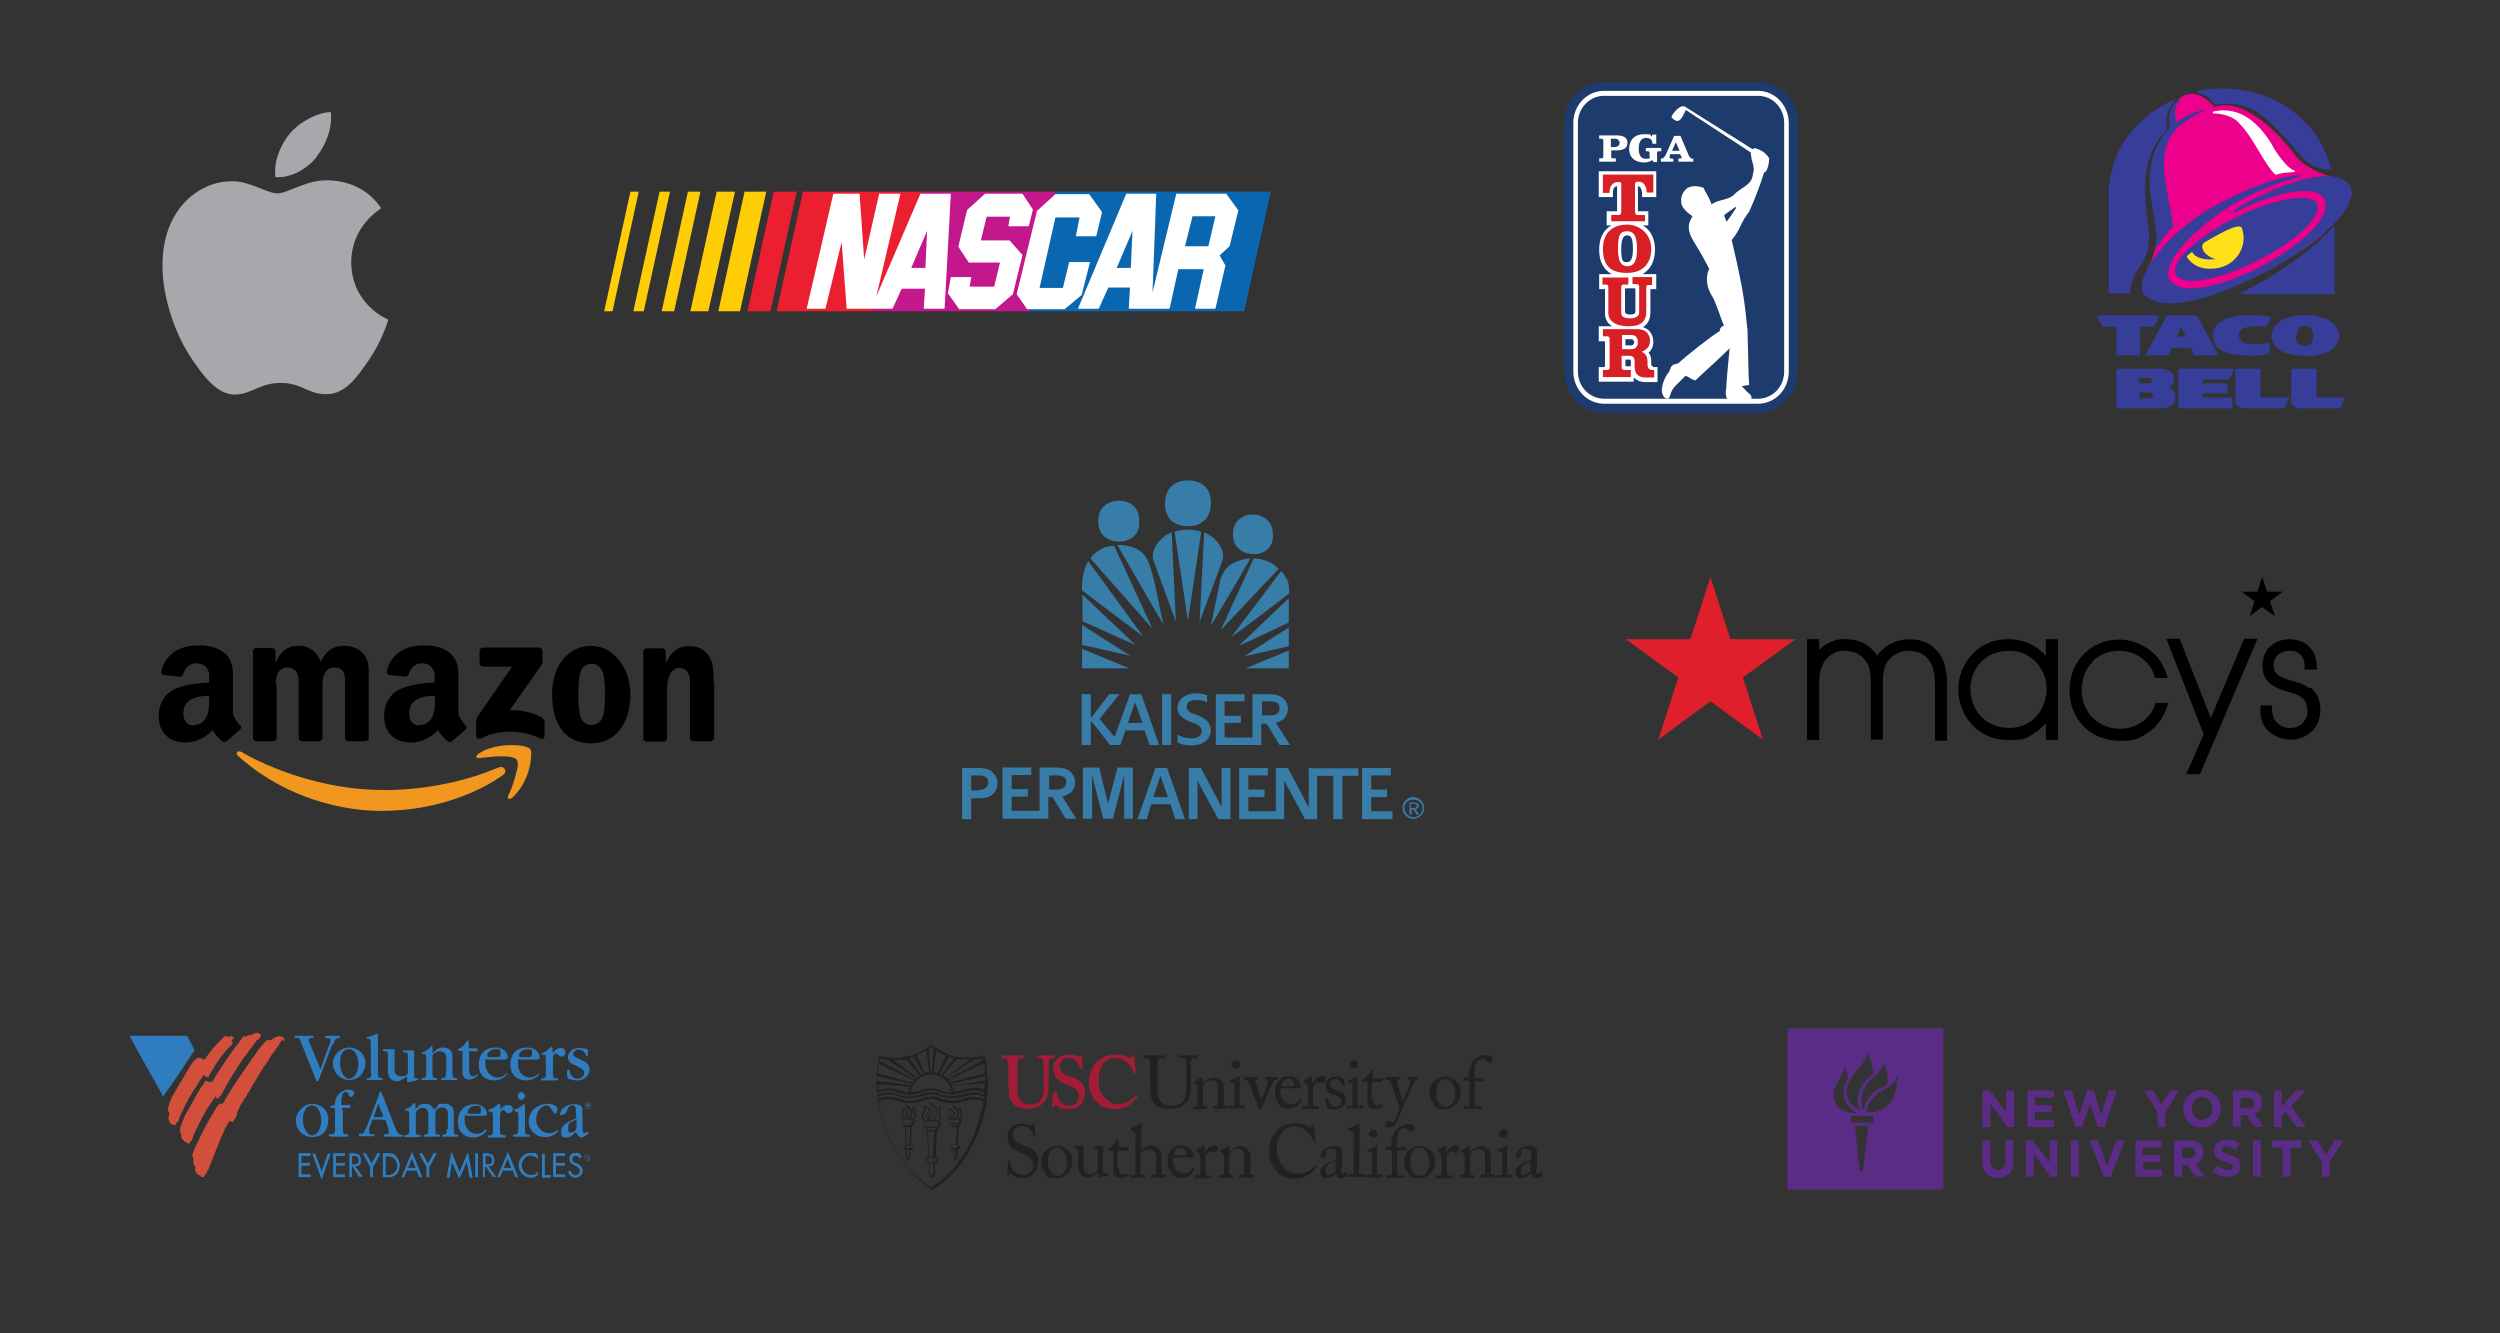 <?xml version="1.0" encoding="UTF-8"?>
<svg xmlns="http://www.w3.org/2000/svg" xmlns:xlink="http://www.w3.org/1999/xlink" id="Layer_1" version="1.1" viewBox="0 0 600 320">
  <rect x="0" y="0" width="600" height="320" fill="#333333" stroke="none"/>
  <!-- Generator: Adobe Illustrator 29.2.1, SVG Export Plug-In . SVG Version: 2.1.0 Build 116)  -->
  <defs>
    <style>
      .st0 {
        fill: none;
      }

      .st1 {
        fill: #d81f26;
      }

      .st2 {
        fill: #f19720;
      }

      .st3 {
        fill: #ec008c;
      }

      .st4 {
        fill: #ffcd06;
      }

      .st5 {
        clip-path: url(#clippath-1);
      }

      .st6 {
        clip-path: url(#clippath-3);
      }

      .st7 {
        clip-path: url(#clippath-4);
      }

      .st8 {
        clip-path: url(#clippath-2);
      }

      .st9 {
        clip-path: url(#clippath-7);
      }

      .st10 {
        clip-path: url(#clippath-6);
      }

      .st11 {
        clip-path: url(#clippath-9);
      }

      .st12 {
        clip-path: url(#clippath-8);
      }

      .st13 {
        clip-path: url(#clippath-5);
      }

      .st14 {
        fill: #0967b2;
      }

      .st15 {
        fill: #2f7dbe;
      }

      .st16 {
        fill: #377da8;
      }

      .st17 {
        fill: #241f21;
      }

      .st18 {
        fill: #fff;
      }

      .st19 {
        fill: #c3188b;
      }

      .st20 {
        fill: #1d3b6d;
      }

      .st21 {
        fill: #a31c35;
      }

      .st22 {
        fill: #ec1f30;
      }

      .st23 {
        fill: #e01f2c;
      }

      .st24 {
        fill: #d24f3b;
      }

      .st25 {
        fill: #a6a8ab;
      }

      .st26 {
        fill: #5b2c86;
      }

      .st27 {
        clip-path: url(#clippath);
      }

      .st28 {
        fill: #363e99;
      }

      .st29 {
        fill: #ffe11b;
      }
    </style>
    <clipPath id="clippath">
      <rect class="st0" width="600" height="320"></rect>
    </clipPath>
    <clipPath id="clippath-1">
      <rect class="st0" width="600" height="320"></rect>
    </clipPath>
    <clipPath id="clippath-2">
      <rect class="st0" width="600" height="320"></rect>
    </clipPath>
    <clipPath id="clippath-3">
      <rect class="st0" width="600" height="320"></rect>
    </clipPath>
    <clipPath id="clippath-4">
      <rect class="st0" width="600" height="320"></rect>
    </clipPath>
    <clipPath id="clippath-5">
      <rect class="st0" width="600" height="320"></rect>
    </clipPath>
    <clipPath id="clippath-6">
      <rect class="st0" width="600" height="320"></rect>
    </clipPath>
    <clipPath id="clippath-7">
      <rect class="st0" width="600" height="320"></rect>
    </clipPath>
    <clipPath id="clippath-8">
      <rect class="st0" x="375.4" y="19.7" width="56.4" height="79.6"></rect>
    </clipPath>
    <clipPath id="clippath-9">
      <rect class="st0" width="600" height="320"></rect>
    </clipPath>
  </defs>
  <g class="st27">
    <path class="st3" d="M563.2,44.3c-.4-.3-.7-.6-.9-.8-.6-.5-.6-.6-1.8-.8-2.7-.6-7.3-2.5-9.2-4.9-2.8-3.6-8.6-11-16-12.5h0s-2.2,0-2.2,0l-1.7.3c-.5-.6-3.5-3.9-6.6-2.9-1.3.4-1.7.9-2.2,1.5-.2.3-.5.6-.9,1h0c-.7,1.6-1.2,3.1-.8,5.5,0,.2-.5.8-1,1.5-.7,1.1-1.6,2.4-2.2,3.5-2.5,4.7-1.5,10.8-.6,15.7.4,2.5.8,4.6.6,5.9h0c0,1.2-.8,3.7-1.5,5.6l-1.2,2.5c-1,1.9-1.1,3.5-.4,4.7,1.3,2.1,5.2,2.2,7.6,2.2s.3,0,.5,0h.4c4.5,0,17.8-5.9,21.2-7.7l.6-.3c4.1-2.2,10.2-5.6,13-8.4.8-.8,3.6-4,4.4-5,2.3-3,2.6-5.2,1.1-6.4"></path>
    <path class="st18" d="M545.6,35.3c-.7-1.3-3.2-5.5-7.1-7.6-3.8-2-7.3-.9-7.4-.9v.4c5,.2,6.4,2.5,6.4,2.5h0c1.7,1.7,3.2,4.2,4.7,6.7,1.4,2.3,2.7,4.5,3.9,5.5h0c0,0,.3,0,.3,0,.9-.3,1.7-.5,4.3-.6v-.4c-1.7-.2-4.8-4.9-5.1-5.6"></path>
    <path class="st28" d="M528.9,26.8v-.4c-2.3.3-5.6,2.2-6.5,3-.3-.8-1.1-3.5.9-5.3l-.2-.3c-3.4,2.2-2.5,6.2-2.3,6.9-3.9,4-5.5,9.4-4.7,15.9.2,1.5.4,3,.7,4.5.5,3,1,5.8.7,8.1h.4c0,0,1.4-2.8,3.6-4.7h0c0,0,0-.2,0-.2-.2-2.4-.6-4.2-1-6.1-.2-1.2-.5-2.5-.7-4-1.3-8.4-.2-13.4,9.2-17.6"></path>
  </g>
  <polygon class="st28" points="507.9 85.3 513.6 85.3 513.6 78.4 517 78.4 518.3 75.7 503.1 75.7 504.6 78.4 507.9 78.4 507.9 85.3"></polygon>
  <path class="st28" d="M524.6,80.8h-2.2l1.1-2.2,1.1,2.2ZM520.5,85.3l.8-1.8h4.5l.7,1.8h5.9l-5.1-9.6h-7.2l-5.3,9.6h5.8Z"></path>
  <polygon class="st28" points="535 91.1 536.2 88.5 522.8 88.5 522.8 98 535.8 98 535.8 95.4 528.6 95.4 528.6 94.4 534.6 94.4 534.6 92 528.6 92 528.6 91.1 535 91.1"></polygon>
  <g class="st5">
    <path class="st28" d="M542.6,88.5h-6.1v8.1s.3,1.4,1.9,1.4h9.8l1.3-2.6h-7v-6.9Z"></path>
    <path class="st28" d="M556,95.4v-6.9h-6.1v8.1h0c0,0,.3,1.4,1.9,1.4h9.8l1.3-2.6h-7Z"></path>
    <path class="st28" d="M539,85.4c.4,0,.7,0,.8,0h0c2.3,0,4.7-.4,4.7-.5h.2v-2.7h-.2c-.8.2-3.1.5-3.7.4h0s0,0,0,0c0,0-1.8.2-2.8-.7-.4-.4-.7-.9-.7-1.5,0-1.3,1-1.7,1.6-1.8,0,0,.1,0,.2,0,.8-.4,3.7-.3,4.8-.2h.1s1.1-2.3,1.1-2.3h-.2c0,0-1.7-.5-4.9-.5-.2,0-5.8-.1-8,2.4-.7.8-1,1.8-.8,2.9.1,4.1,5.7,4.3,7.8,4.4"></path>
    <path class="st28" d="M551.2,80.7c0-.5,0-1.5.7-2.1.3-.3.8-.5,1.3-.5s0,0,0,0c.5,0,1,.2,1.3.6.5.5.7,1.2.6,2,0,.8-.1,1.4-.5,1.8-.3.4-.8.5-1.5.5-1.9,0-2.1-1.6-2.1-2.4M553.2,85.5c3.2,0,5.8-.8,7.1-2.2.8-.8,1.1-1.7,1.1-2.8,0-2.9-3.3-4.9-8.2-4.9s-8,2.2-8,4.9c0,1.1.4,2,1.1,2.8,1.3,1.4,3.8,2.1,6.9,2.1"></path>
    <path class="st28" d="M513.4,90.7h2.5c0,0,.5.1.5.6h0c0,.2,0,.4,0,.5-.2.2-.5.2-.5.2h-2.5v-1.3ZM516.7,94.8h0c0,.2,0,.4,0,.5-.2.2-.6.3-.7.3h-2.5v-1.4h2.5c.1,0,.7.2.7.6M520.5,93c.6-.3,1.4-.9,1.2-2.2,0-.5,0-.9-.3-1.2-.8-1-2.5-1.1-2.6-1.1v.2s0-.2,0-.2h-10.7v.2h-.2v9.3h11.4v-.2.2c0,0,3-.4,2.8-2.9-.1-1.3-.9-1.9-1.5-2.1"></path>
    <path class="st28" d="M537.8,70.2v.4h22.5v-16.2h-.3c-7.5,8.3-20.4,15.3-22.2,15.8"></path>
    <path class="st28" d="M531.3,25h.1s0,.1,0,.1h.1c0,0,0,0,0,0,7-.8,9.8,1.1,13.2,4.2,2.9,2.6,5.1,5.3,6.6,7,.6.8,1.1,1.4,1.5,1.7,2.4,2.4,5.1,2.8,6.5,2.8h.3s0-.3,0-.3c-1.9-5.6-4.5-11.4-12.9-16.1-7.9-4.4-17.9-3.1-19.3-2.5v.4c2.8.5,3.8,2.3,3.9,2.6"></path>
    <path class="st28" d="M515.8,57.5c.1-1.3-.1-3.1-.4-5-.3-1.8-.5-3.7-.5-5.2-.6-9.5,3-14.2,5.2-16.1h0c0,0,0-.2,0-.2-.3-1.6-.4-4.6,1.8-6.7l-.2-.3c-1.5.6-14.6,6.3-15.6,21.5v24.9h5.1v-.2c.1-1.7.5-3.4,2.3-6.1,2.1-3.1,2.3-5.2,2.2-6.6"></path>
    <path class="st28" d="M564,44.5h0c-3-4-11.1-1.9-17.4.7-4.1,1.6-9.4,4.4-10.4,5.3,0,0,0,0,0,0h0c0,0-.1.2-.1.2v.3s.3-.1.3-.1c11.4-5.5,16.9-5.5,19.5-4.6,1.5.5,1.8,1.3,1.9,1.3.5,1,.5,2.2,0,3.5-2.4,6-14.3,12.5-15.1,12.8h0c-.3.3-11.8,6.2-18.4,5.2-1.8-.3-3-1-3.8-2.2h0c-.5-1.6-.3-6.2,10.6-14.6,5.4-4.2,13-7.8,20.9-9.9v-.4c0,0-.2,0-.2,0-3.4.5-9,1.3-21,7.8-10.5,6.1-18.6,16.4-16.4,20.8h0c1.6,1.5,3.8,2.2,6.5,2.2,6.2,0,14.4-3.3,21.2-6.7,9.3-4.3,24.6-15.1,22-21.4"></path>
    <path class="st28" d="M522.2,65.8c.2.6.7,1,1.5,1.2.6.2,1.5.4,2.4.4,3.7,0,9.4-1.7,15.4-4.7,9.5-4.7,15.9-10.7,14.6-13.7-.2-.6-.7-1-1.5-1.2-3.1-1.1-10.3.6-17.8,4.3-9.5,4.7-15.9,10.7-14.6,13.7"></path>
    <path class="st29" d="M537.8,54.5h0c0,0,0,0,0,0-.7-.6-3.5.6-8.4,3.5h0c-.7.3-1,.9-.8,1.6.2,1,1.4,2.1,3.1,2.6-3.6.4-5.2-.9-5.5-1.6h0c0-.1-.1-.1-.1-.1-.2,0-1.1.8-1.2,1,0,.1,0,.2,0,.3h0c1.5,2.1,3.6,2.7,5.4,2.7s2.5-.3,3.2-.5c1.8-.6,3.5-2.1,4.3-3.9.8-1.7.9-3.6.2-5.5"></path>
    <path class="st26" d="M445.5,267c-3.8-2.4-3.5-5.8-1.9-8.2,0,0,0-.1,0-.2,0-.6-.7-2.1-.9-2.5,0-.1-.1,0-.1,0,0,.7-.8,2.4-1.9,4.3-1.2,2.1-1.2,6.6,4.8,6.8,0,0,0,0,0,0M446.5,266.8c-2.3-5.1,2.3-8.4,3-9.1.1,0,0-.2,0-.3,0-1.6-.9-4.2-1.2-4.6,0,0,0,0,0,0-.4,1.6-2.5,3.9-2.9,4.4-3.5,4.3-2.7,7,1,9.5,0,0,0,0,0,0M447.2,266.6c1.1-5.4,5.3-5.5,5.7-6.5.6-1.6-.5-4.4-.8-4.8,0,0,0,0,0,0-.6,1.3-1.5,2.5-2.2,3.1-1,.8-4.6,3.6-2.7,8.2,0,0,0,0,0,0M448,267c6.8.3,7.3-6.2,7.4-8.6,0-.2,0-.2-.1,0-.2.5-1.1,2.3-3.6,3.4-2.2,1-3.5,3.2-3.8,5.2,0,0,0,0,0,0M449.6,267.8h-5.4v1.6h5.4v-1.6h0ZM446.4,280.9c0,.3.6.4.7,0l1.3-10.7h-3.2l1.1,10.7ZM466.4,285.5h-37.4v-38.7h37.4v38.7Z"></path>
  </g>
  <polygon class="st26" points="475.8 261.7 477.6 261.7 481.5 267.1 481.5 261.7 483.4 261.7 483.4 270.5 481.8 270.5 477.7 264.9 477.7 270.5 475.8 270.5 475.8 261.7"></polygon>
  <polygon class="st26" points="486.6 261.7 493 261.7 493 263.4 488.4 263.4 488.4 265.2 492.4 265.2 492.4 266.9 488.4 266.9 488.4 268.8 493 268.8 493 270.5 486.6 270.5 486.6 261.7"></polygon>
  <polygon class="st26" points="495.2 261.7 497.2 261.7 499 267.7 500.9 261.7 502.5 261.7 504.3 267.7 506.1 261.7 508 261.7 505.1 270.5 503.5 270.5 501.6 264.8 499.7 270.5 498.1 270.5 495.2 261.7"></polygon>
  <polygon class="st26" points="517.8 267 514.6 261.7 516.7 261.7 518.7 265.2 520.8 261.7 522.9 261.7 519.7 267 519.7 270.5 517.8 270.5 517.8 267"></polygon>
  <g class="st8">
    <path class="st26" d="M524,266.1h0c0-2.5,1.9-4.5,4.5-4.5s4.5,2,4.5,4.5h0c0,2.5-1.9,4.5-4.5,4.5s-4.5-2-4.5-4.5M531,266.1h0c0-1.5-1.1-2.8-2.5-2.8s-2.5,1.2-2.5,2.7h0c0,1.5,1.1,2.8,2.5,2.8,1.5,0,2.5-1.2,2.5-2.7"></path>
    <path class="st26" d="M535.8,261.7h3.9c1.1,0,1.9.3,2.5.9.5.5.7,1.2.7,2h0c0,1.4-.7,2.3-1.8,2.7l2.1,3.1h-2.2l-1.8-2.8h-1.4v2.8h-1.9v-8.7ZM539.6,266c.9,0,1.4-.5,1.4-1.2h0c0-.8-.6-1.3-1.5-1.3h-1.8v2.5h1.9Z"></path>
  </g>
  <polygon class="st26" points="545.8 261.7 547.6 261.7 547.6 265.6 551 261.7 553.3 261.7 549.9 265.5 553.4 270.5 551.2 270.5 548.6 266.8 547.6 267.8 547.6 270.5 545.8 270.5 545.8 261.7"></polygon>
  <g class="st6">
    <path class="st26" d="M475.8,278.7v-5h1.9v4.9c0,1.4.7,2.2,1.8,2.2s1.8-.7,1.8-2.1v-5h1.9v5c0,2.6-1.4,4-3.7,4s-3.7-1.3-3.7-3.9"></path>
  </g>
  <polygon class="st26" points="486.2 273.7 487.9 273.7 491.9 279 491.9 273.7 493.7 273.7 493.7 282.4 492.1 282.4 488.1 276.9 488.1 282.4 486.2 282.4 486.2 273.7"></polygon>
  <rect class="st26" x="497" y="273.7" width="1.9" height="8.7"></rect>
  <polygon class="st26" points="501.5 273.7 503.5 273.7 505.7 279.8 507.9 273.7 510 273.7 506.5 282.5 504.9 282.5 501.5 273.7"></polygon>
  <polygon class="st26" points="512.5 273.7 518.8 273.7 518.8 275.4 514.3 275.4 514.3 277.2 518.3 277.2 518.3 278.9 514.3 278.9 514.3 280.7 518.9 280.7 518.9 282.4 512.5 282.4 512.5 273.7"></polygon>
  <g class="st7">
    <path class="st26" d="M521.7,273.7h3.9c1.1,0,1.9.3,2.5.9.5.5.7,1.2.7,2h0c0,1.4-.7,2.3-1.8,2.7l2.1,3.1h-2.2l-1.8-2.8h-1.4v2.8h-1.9v-8.7h0ZM525.5,277.9c.9,0,1.4-.5,1.4-1.2h0c0-.8-.6-1.3-1.4-1.3h-1.8v2.5h1.9Z"></path>
    <path class="st26" d="M531.1,281.1l1.1-1.4c.8.6,1.6,1.1,2.5,1.1s1.2-.3,1.2-.8h0c0-.5-.3-.7-1.7-1.1-1.7-.5-2.8-.9-2.8-2.7h0c0-1.6,1.2-2.7,3-2.7s2.3.4,3.1,1.1l-1,1.4c-.7-.5-1.5-.9-2.2-.9s-1.1.3-1.1.8h0c0,.6.4.8,1.8,1.2,1.7.5,2.7,1.1,2.7,2.6h0c0,1.8-1.3,2.7-3.1,2.7-1.3,0-2.6-.4-3.6-1.4"></path>
  </g>
  <rect class="st26" x="540.7" y="273.7" width="1.9" height="8.7"></rect>
  <polygon class="st26" points="547.8 275.4 545.3 275.4 545.3 273.7 552.3 273.7 552.3 275.4 549.7 275.4 549.7 282.4 547.8 282.4 547.8 275.4"></polygon>
  <polygon class="st26" points="557.3 279 554 273.7 556.2 273.7 558.2 277.2 560.3 273.7 562.4 273.7 559.1 278.9 559.1 282.4 557.3 282.4 557.3 279"></polygon>
  <g class="st13">
    <path class="st21" d="M241.9,254.9c0-.6-.1-.9-.6-.9h-.8c-.1,0-.1,0-.1-.2v-.4c0-.1,0-.1.2-.1s1,0,2.7,0,2.3,0,2.5,0,.1,0,.1.1v.4c0,.1,0,.1-.1.1h-.7c-.5,0-.8.3-.9.7,0,.2,0,1.3,0,2.3v2.2c0,.9,0,2.1,0,2.7,0,.8.2,1.6.6,2.2.6.8,1.5,1.1,2.4,1.1s1.8-.3,2.3-.8c.7-.7,1-1.7,1-3v-3.2c0-1.4-.1-3-.2-3.4,0-.5-.3-.8-.7-.8h-.6c-.1,0-.1,0-.1-.1v-.4c0-.1,0-.1.1-.1.2,0,1,0,2.1,0s1.6,0,1.8,0,.2,0,.2.1v.4c0,.1,0,.2-.1.2h-.6c-.6,0-.7.5-.7.7,0,.2,0,2.7,0,2.9s0,3.3-.1,4c-.1,1.4-.5,2.5-1.5,3.4-.7.7-1.9,1.1-3.2,1.1s-1.9-.1-2.5-.4c-1-.4-1.7-1.2-2.1-2.4-.2-.8-.3-1.9-.3-4.3v-4.2Z"></path>
    <path class="st21" d="M253.5,262c0,0,.1,0,.1.1,0,.6.2,1.2.7,2,.5.8,1.4,1.3,2.3,1.3s2.3-.6,2.3-2.1-.7-2.2-2.6-2.9c-.6-.2-1.7-.7-2.6-1.5-.6-.6-.9-1.5-.9-2.5s.4-1.8,1.2-2.5c.7-.6,1.5-.8,2.5-.8s1.9.3,2.2.4c.2,0,.3,0,.4,0l.2-.2c0,0,.1-.1.2-.1s.1.1.1.3c0,.3.3,2.8.3,2.9s0,.1-.1.1h-.3c0,.1-.1,0-.2,0-.2-.5-.5-1.2-1.1-1.9-.5-.5-1-.7-1.8-.7-1.4,0-2,1.1-2,1.8s0,1.1.5,1.6c.5.5,1.4.9,2.1,1.1,1,.3,1.9.7,2.5,1.4.6.6.9,1.3.9,2.5,0,2.2-1.4,3.9-3.7,3.9s-2.3-.3-3-.8c-.2-.1-.3-.2-.4-.2s-.2.1-.3.3c-.1.2-.2.2-.3.2s-.2-.1-.2-.3c0-.2.3-3.1.3-3.3,0-.1,0-.1.1-.1h.4Z"></path>
    <path class="st21" d="M273,263c0,0,0,.1,0,.2-1.1,1.5-2.7,3-5.2,3s-3.5-.7-4.6-1.7c-1.3-1.2-1.9-3.2-1.9-4.8s.6-3.4,1.8-4.7c.9-1,2.5-1.9,4.6-1.9s2.9.5,3.5.8c.2.1.3.1.4,0v-.5c.2-.1.2-.1.4-.1s.2,0,.2.3.3,3.1.4,3.7c0,.1,0,.2,0,.2h-.3c0,.1-.1,0-.2,0-.2-.6-.6-1.5-1.4-2.3-.8-.7-1.7-1.3-3-1.3-2.8,0-4,2.5-4,5.1s.3,3.2,1.6,4.6c1.2,1.2,2.2,1.4,3,1.4,1.9,0,3.4-1,4.2-2.1,0-.1.2-.2.2-.1l.3.3Z"></path>
    <path class="st17" d="M278.4,265.8c-1.2-.5-1.8-1.3-2.1-2.4-.2-.8-.3-2-.3-4.3v-4.2c0-.6-.1-.9-.7-.9h-.8c-.1,0-.1,0-.1-.2v-.4c0-.1,0-.1.2-.1s1,0,2.4,0,2.2,0,2.4,0,.2,0,.2.1v.5c0,0,0,.1-.1.1h-.9c-.5,0-.8.3-.8.7,0,.2,0,1.4,0,2.3v1.2c0,.9,0,3.2,0,3.7,0,.8.2,1.6.6,2.2.6,1,1.8,1.3,2.8,1.3s2-.3,2.6-1c.7-.7.9-1.8.9-3.1v-3.8c0-1.3,0-2.4,0-2.8,0-.5-.3-.8-.8-.8h-.8c-.1,0-.1,0-.1-.1v-.4c0,0,0-.1.1-.1.2,0,1,0,2.2,0s1.8,0,1.9,0,.2,0,.2.1v.4c0,.1,0,.2-.1.2h-.7c-.6,0-.7.5-.8.7,0,.2,0,2.7,0,2.9s0,3.3,0,4c-.1,1.4-.5,2.6-1.5,3.4-.7.7-1.8,1.1-3.3,1.1s-1.8-.1-2.4-.4"></path>
    <path class="st17" d="M293.5,265c0,.3.2.4.4.4h.6c.2,0,.2,0,.2.2v.3c0,.1,0,.2-.1.2s-.7,0-1.7,0-1.5,0-1.6,0-.1,0-.1-.2v-.3c0-.1,0-.2.2-.2h.5c.2,0,.3,0,.4-.4,0-.5,0-1,0-1.5v-2.3c0-.7,0-1.2-.5-1.6-.4-.3-.8-.3-1.3-.3s-.9.1-1.4.7c-.3.4-.4.9-.4,1.2v3.7c0,.5,0,.6.4.6h.4c.1,0,.2,0,.2.2v.3c0,.1,0,.2-.1.2s-.6,0-1.5,0-1.5,0-1.6,0-.1,0-.1-.2v-.3c0-.1,0-.2.2-.2h.5c.2,0,.3,0,.3-.4v-4.1c0-.5-.3-.8-.7-1h-.1c-.1-.1-.1-.2-.1-.2h0c0-.2,0-.2.2-.3l1.5-.8c.1,0,.2-.1.3-.1s.1,0,.1.2v1.1h.2c.5-.6,1.5-1.3,2.4-1.3s1.1.1,1.5.4c.5.4,1,1.2,1,1.7v4.6Z"></path>
    <path class="st17" d="M296.4,260.8c0-.6-.1-.9-1-1.1-.1,0-.2,0-.2-.1v-.2c0,0,0,0,.1-.1.6-.2,1.2-.5,1.9-.9.1,0,.2-.1.3-.1s.1,0,0,.2c0,.3,0,1.4,0,2.9v1.9c0,.7,0,1.3,0,1.5,0,.3,0,.5.3.5h.8c.1,0,.2,0,.2.2v.3c0,.1,0,.2-.2.2s-.9,0-1.7,0-1.7,0-1.9,0-.1,0-.1-.1v-.4c0-.1,0-.1.2-.1h.9c.2,0,.3,0,.3-.4,0-.5,0-1.1,0-1.6v-2.6ZM295.6,255.4c0-.4.4-.9,1.1-.9s.9.5.9.9-.3,1-1,1-1-.4-1-.9"></path>
    <path class="st17" d="M302.6,264.3h0c.3-.7,1.5-3.7,1.7-4.4.1-.5,0-.8-.3-.8h-.4c0,0,0,0,0-.2v-.3c0-.1,0-.1.1-.1.2,0,.6,0,1.4,0s1.1,0,1.3,0,.2,0,.2.2v.3c0,.1,0,.2,0,.2h-.3c-.2,0-.4,0-.5.2-.3.2-1.1,2.2-1.4,2.8-.2.5-1.5,3.5-1.6,3.6-.1.2-.2.4-.4.4s-.3-.2-.4-.4c0,0-1.3-3.4-1.4-3.6,0-.1-.8-2.2-.9-2.4-.2-.5-.4-.7-.7-.7h-.3c0,0-.1,0-.1-.2v-.3c0-.1,0-.1.2-.1s.5,0,1.5,0,1.4,0,1.6,0,.2,0,.2.1v.3c0,.1,0,.2-.1.2h-.4c-.2,0-.3.1-.3.3s.5,1.8.6,2.1c.1.3.9,2.4,1.1,2.7"></path>
    <path class="st17" d="M307.3,261.2c0,.2,0,.4,0,.8,0,1.7,1.1,3,2.5,3s1.8-.6,2.1-1.2c0,0,.1-.1.2,0h.2c0,.1,0,.2,0,.4-.3.7-1.2,1.9-2.8,1.9s-2.1-.3-2.7-1.3c-.6-.9-.8-1.6-.8-2.8s.2-1.9,1.1-2.8c.8-.8,1.6-.9,2.5-.9,2,0,2.6,1.9,2.6,2.6s-.2.3-.5.3h-4.3ZM310.1,260.7c.3,0,.5,0,.5-.2,0-.4-.2-1.6-1.3-1.6s-1.5.5-1.8,1.8h2.7Z"></path>
    <path class="st17" d="M313.8,261.2c0-.9-.1-1.1-.6-1.3l-.3-.2c-.1,0-.1,0-.1-.1h0c0-.2,0-.2.1-.3l1.7-.9c.1,0,.2,0,.2,0,.1,0,.1.1.1.2v1.2h.2c.5-.8,1.3-1.5,2.1-1.5s.9.4.9.8-.4.9-.7.9-.4,0-.5-.1c-.1,0-.4-.1-.6-.1s-.7.2-1,.7c-.1.2-.2.5-.2.6v3.7c0,.5.1.7.5.7h.8c.1,0,.1,0,.1.2v.3c0,.1,0,.2,0,.2-.1,0-.9,0-1.9,0s-1.8,0-1.9,0-.1,0-.1-.2v-.3c0-.1,0-.2.2-.2h.7c.3,0,.4-.1.4-.3,0-.6,0-1.2,0-2.1v-1.7Z"></path>
    <path class="st17" d="M318.5,265.6c0,0,0-.2-.1-.2l-.3-1.7c0,0,0-.1.1-.1h.2c0,0,.1,0,.2,0l.4.9c.3.7.6,1.1,1.5,1.1s1.4-.4,1.4-1.2-.4-1.3-1.7-1.6c-1-.3-2.1-.8-2.1-2.2s1.1-2.2,2.5-2.2,1.3.2,1.6.4c.3.1.3.2.3.3l.3,1.2c0,0,0,.1-.1.2h-.2c0,0-.1,0-.2,0l-.6-.8c-.2-.3-.5-.7-1.2-.7s-1.3.4-1.3,1.2.8,1.2,1.7,1.5c1.3.4,2.1.9,2.1,2.3,0,1.4-1.2,2.3-2.7,2.3s-1.6-.4-1.8-.5"></path>
    <path class="st17" d="M324.7,260.8c0-.6-.1-.9-1-1.1-.1,0-.2,0-.2-.1v-.2c0,0,0,0,.1-.1.6-.2,1.2-.5,1.9-.9.1,0,.2-.1.3-.1s.1,0,0,.2c0,.3,0,1.4,0,2.9v1.9c0,.7,0,1.3,0,1.5,0,.3,0,.5.3.5h.8c.1,0,.2,0,.2.2v.3c0,.1,0,.2-.2.2s-.9,0-1.7,0-1.7,0-1.9,0-.1,0-.1-.1v-.4c0-.1,0-.1.2-.1h.9c.2,0,.3,0,.3-.4,0-.5,0-1.1,0-1.6v-2.6ZM323.9,255.4c0-.4.4-.9,1.1-.9s.9.5.9.9-.3,1-1,1-1-.4-1-.9"></path>
    <path class="st17" d="M329.5,263.7c0,1.3.6,1.6.9,1.6s.9,0,1.2-.2c0,0,.2,0,.2,0v.2c.1,0,.1.1,0,.2-.2.2-.9.7-1.9.7s-1.7-.8-1.7-1.5,0-2.3,0-2.5v-.4c0-.3,0-1.5,0-2.2h-1.1c-.2,0-.3,0-.3-.2s.1-.2.3-.3c.4-.2,1.8-1.6,2-2.2,0-.1.1-.2.2-.2s.2.1.2.3v1.8c0,0,2.3,0,2.3,0,.1,0,.2,0,.1.2l-.2.6c0,0,0,.1-.2.1h-2.3c0,.8,0,1.7,0,2.5v1.8Z"></path>
    <path class="st17" d="M332.5,269.8c0-.4.4-.7.8-.7s.6.2.8.2c.1,0,.3,0,.4-.1.3-.3,1.2-2.3,1.4-3,0-.4-1.9-6-2.1-6.3-.2-.4-.4-.7-.8-.7h-.5c-.1,0-.1,0-.1-.2v-.4c0,0,0-.1.1-.1s.6,0,1.6,0,1.4,0,1.6,0,.2,0,.2.1v.4c0,0,0,.1-.1.1h-.3c-.2,0-.3.1-.2.4,0,.4,1.2,4.3,1.4,4.7h0c.2-.3,1.7-3.9,1.8-4.4.1-.4,0-.7-.3-.7h-.3c-.1,0-.1,0-.1-.1v-.4c0,0,0-.1.1-.1.2,0,.6,0,1.4,0s.9,0,1.1,0,.1,0,.1.1v.3c0,.1,0,.2,0,.2h-.3c-.2,0-.4,0-.6.3-.4.5-1.5,3.2-2.7,5.9-.9,2-1.5,3.6-1.9,4.2-.2.5-.6,1.1-1.5,1.1s-1-.4-1-.9"></path>
    <path class="st17" d="M344.1,264.9c-.8-1-1-1.6-1-2.9s.5-2,1.5-2.8c.9-.7,1.8-.8,2.3-.8,1,0,1.9.5,2.5,1,.8.8,1.2,1.7,1.2,2.9,0,1.9-1.7,3.9-3.9,3.9s-1.9-.3-2.7-1.2M349.2,262.1c0-2-1.4-3.2-2.3-3.2s-.9.1-1.3.6c-.7.7-.9,1.4-.9,2.8s.1,1.7.7,2.5c.4.6.9.9,1.7.9,1.3,0,2.2-1.6,2.2-3.5"></path>
    <path class="st17" d="M352.4,259.4h-1.2c0,0-.1,0,0-.2v-.5c0-.1.1-.1.3-.1h1v-.3c0-1.8.5-2.9,1.2-3.7.9-1,1.9-1.4,2.9-1.4s1.6.3,1.6,1-.5.8-.7.8-.3,0-.5-.1c-.2,0-.4-.3-.4-.4-.2-.3-.5-.4-.8-.4s-.9.1-1.3.6c-.6.8-.6,2.4-.6,3.6v.4h2.1c.1,0,.1.1.1.2v.6c-.1,0-.2,0-.3,0h-1.9v1.6c0,2.1,0,3.7,0,3.9,0,.3,0,.5.5.5h1c.2,0,.2,0,.2.1v.3c0,.1,0,.2-.1.2s-.8,0-2.1,0-1.9,0-2,0-.1,0-.1-.1v-.4c0,0,0-.1.2-.1h.8c.3,0,.4-.2.4-.6v-5.3Z"></path>
    <path class="st17" d="M242.9,281.8c-.2-.2-.3-.2-.4-.2s-.2.1-.3.3c-.1.2-.2.2-.3.2s-.2,0-.2-.3c0-.4.2-2.7.3-3.2,0-.1,0-.1.1-.1h.3c0,0,.1,0,.1.2,0,.6,0,1.1.6,2,.5.8,1.5,1.3,2.5,1.3s2.4-.7,2.4-2.2-1.3-2.5-2.7-3c-.5-.2-1.8-.6-2.6-1.4-.6-.6-.9-1.4-.9-2.6s.5-1.8,1.1-2.3c.6-.6,1.5-.8,2.5-.8s1.8.3,2.1.4c.2,0,.2,0,.3,0l.2-.2c0,0,.1-.1.2-.1s.1.1.1.3c0,.6.2,2.4.2,2.8,0,0,0,.1,0,.1h-.2c0,0,0,0-.1,0-.1-.5-.4-1.2-1.1-2-.5-.5-1.1-.8-1.9-.8-1.6,0-2.1,1.2-2.1,2.1s.1,1.1.5,1.5c.5.5,1.5.9,2,1.1,1.2.4,2.2.7,2.8,1.5.5.5.8,1.2.8,2.4,0,2.1-1.3,3.9-3.6,3.9s-2.1-.4-2.8-.9"></path>
    <path class="st17" d="M250.9,281.5c-.8-1-1-1.6-1-2.9s.5-2,1.5-2.8c.9-.7,1.8-.8,2.3-.8,1,0,1.9.5,2.5,1,.8.8,1.2,1.7,1.2,2.9,0,1.9-1.7,3.9-3.9,3.9s-1.9-.3-2.7-1.2M256,278.6c0-2-1.4-3.2-2.3-3.2s-.9.1-1.3.6c-.7.7-.9,1.4-.9,2.8s.1,1.7.7,2.5c.4.6.9.9,1.7.9,1.3,0,2.2-1.6,2.2-3.5"></path>
    <path class="st17" d="M264.7,278.9c0,.8,0,1.7,0,2.1,0,.5.2.6.5.6s.4,0,.6,0c.1,0,.2,0,.2,0v.2c0,.1,0,.1,0,.2l-1.8.6c-.1,0-.2,0-.4,0s-.1,0-.2-.2v-1h-.2c-.5.7-1.5,1.2-2.4,1.2s-1.1,0-1.6-.8c-.7-.9-.7-1.5-.7-3.5v-2.1c0-.5-.3-.6-.7-.7-.3,0-.4,0-.4-.1v-.3c0-.1,0-.1.2-.1h1.6c.1,0,.2,0,.2,0,0,0,.1,0,.2,0,.1,0,.2,0,.2.2,0,.2,0,1,0,2v1.3c0,.7-.2,1.8.4,2.7.4.6.9.7,1.4.7s1.2-.5,1.5-.9c0,0,.2-.3.2-.5v-4.2c0-.5-.3-.6-.8-.6-.3,0-.4,0-.4-.1v-.3c0-.1,0-.2.2-.2h1.6c.1,0,.2,0,.3,0,0,0,.2,0,.2,0,.1,0,.2,0,.2.2,0,.2-.1.6-.1,2.4v1.3Z"></path>
    <path class="st17" d="M268.5,280.3c0,1.3.6,1.6.9,1.6s.9,0,1.2-.2c0,0,.2,0,.2,0v.2c.1,0,.1.1,0,.2-.2.2-.9.7-1.9.7s-1.7-.8-1.7-1.5,0-2.3,0-2.5v-.4c0-.3,0-1.5,0-2.2h-1.1c-.2,0-.3,0-.3-.2s.1-.2.3-.3c.4-.2,1.8-1.6,2-2.2,0-.1.1-.2.2-.2s.2.1.2.3v1.7c0,0,2.3,0,2.3,0,.1,0,.2,0,.1.2l-.2.6c0,0,0,.1-.2.1h-2.3c0,.8,0,1.7,0,2.5v1.8Z"></path>
    <path class="st17" d="M272.6,272.9c0-1.1-.2-1.3-.8-1.5h-.3c-.1-.1-.1-.2-.1-.2v-.2c0,0,0,0,.2-.2l1.8-1c.1,0,.3-.1.4-.1s.2.1.1.4c0,.3,0,3.9,0,4.8v1.1h0c.6-.7,1.6-1.1,2.4-1.1s1.2.2,1.7.7c.8.7.8,1.6.8,2.6v1c0,1,0,2.1,0,2.4s.3.3.6.3h.3c.1,0,.2,0,.2.2v.3c0,.1,0,.2-.1.2s-.7,0-1.7,0-1.5,0-1.6,0-.2,0-.2-.2v-.3c0,0,0-.1.1-.1h.4c.3,0,.6,0,.7-.3,0-.2,0-1.2,0-1.8v-1.4c0-1,0-1.7-.6-2.2-.3-.3-.7-.5-1.2-.5s-1.1.2-1.6.7c-.2.2-.4.5-.4.9v3.9c0,.6,0,.7.4.7h.5c.1,0,.2,0,.2.1v.3c0,.1,0,.2-.1.2s-.9,0-1.7,0-1.5,0-1.7,0-.1,0-.1-.2v-.3c0-.1,0-.1.3-.1h.4c.3,0,.5,0,.6-.3,0-.3,0-2.3,0-3.4v-5.3Z"></path>
    <path class="st17" d="M281.5,277.8c0,.2,0,.4,0,.8,0,1.7,1.1,3,2.5,3s1.8-.6,2.1-1.2c0,0,.1-.1.2,0h.2c0,.1,0,.2,0,.4-.3.7-1.2,1.9-2.8,1.9s-2.1-.3-2.7-1.3c-.6-.9-.8-1.6-.8-2.8s.2-1.9,1.1-2.8c.8-.8,1.6-.9,2.5-.9,2,0,2.6,1.9,2.6,2.6s-.2.3-.5.3h-4.3ZM284.2,277.3c.3,0,.5,0,.5-.2,0-.4-.2-1.6-1.3-1.6s-1.5.5-1.8,1.8h2.7Z"></path>
    <path class="st17" d="M288,277.8c0-.9-.1-1.1-.6-1.3l-.3-.2c-.1,0-.1,0-.1-.1h0c0-.2,0-.2.1-.3l1.7-.9c.1,0,.2,0,.2,0,.1,0,.1.1.1.2v1.2h.2c.5-.8,1.3-1.5,2.1-1.5s.9.4.9.8-.4.9-.7.9-.4,0-.5-.1c-.1,0-.4-.1-.6-.1s-.7.2-1,.7c-.1.2-.2.5-.2.6v3.7c0,.5.1.7.5.7h.8c.1,0,.1,0,.1.2v.3c0,.1,0,.2,0,.2-.1,0-.9,0-1.9,0s-1.8,0-1.9,0-.1,0-.1-.2v-.3c0-.1,0-.2.2-.2h.7c.3,0,.4-.1.4-.3,0-.6,0-1.2,0-2.1v-1.7Z"></path>
    <path class="st17" d="M299.8,281.5c0,.3.2.4.4.4h.6c.2,0,.2,0,.2.2v.3c0,.1,0,.2-.1.2s-.7,0-1.7,0-1.5,0-1.6,0-.1,0-.1-.2v-.3c0-.1,0-.2.2-.2h.5c.2,0,.3,0,.4-.4,0-.5,0-1,0-1.5v-2.3c0-.7,0-1.2-.5-1.6-.4-.3-.8-.3-1.3-.3s-.9.1-1.4.7c-.4.4-.4.9-.4,1.2v3.7c0,.5,0,.6.4.6h.4c.1,0,.2,0,.2.2v.3c0,.1,0,.2-.1.2s-.6,0-1.5,0-1.5,0-1.6,0-.1,0-.1-.2v-.3c0-.1,0-.2.2-.2h.5c.2,0,.4,0,.4-.4v-4.1c0-.5-.3-.8-.7-1h-.1c-.1-.1-.1-.2-.1-.2h0c0-.2,0-.2.2-.3l1.5-.8c.1,0,.2-.1.3-.1s.1,0,.1.2v1.1h.2c.5-.6,1.5-1.3,2.4-1.3s1.1.1,1.5.4c.5.4,1,1.2,1,1.7v4.6Z"></path>
    <path class="st17" d="M306.5,281.1c-1.3-1.2-1.9-3.3-1.9-5s.5-3.3,1.8-4.7c.9-1,2.5-1.8,4.4-1.8s2.9.6,3.5,1c.2.1.3.1.4,0v-.5c.2-.1.2-.1.4-.1s.2,0,.2.3.4,2.9.4,3.4c0,0,0,.2,0,.2h-.3c0,0-.1,0-.2,0-.2-.6-.6-1.4-1.4-2.2-.7-.8-1.7-1.4-3-1.4-3.1,0-4.4,2.8-4.4,5.4,0,1,.3,3,1.7,4.5,1.2,1.3,2.2,1.5,3.4,1.5,2,0,3.5-1.1,4.3-2.2,0,0,0-.1.1,0l.2.2c0,0,0,0,0,.2-1,1.5-2.7,3-5.2,3s-3.4-.7-4.4-1.6"></path>
    <path class="st17" d="M321.8,280.4c0,1,.2,1.3.5,1.3s.5-.1.6-.3c0,0,.1-.1.2,0h.2c0,.2,0,.3,0,.5-.1.3-.5.9-1.4.9s-1.1-.5-1.2-1.2h0c-.4.4-.9.8-1.7,1.1-.3.1-.6.1-1,.1s-1.1-.4-1.1-1.5.4-1.5,1.8-2.1c.8-.4,1.7-.8,2-1v-1.1c0-.3,0-.8-.2-1-.2-.2-.5-.4-1.1-.4s-.9.1-1.1.4c-.2.2,0,.5,0,.8,0,.6-.2,1-.9,1s-.4-.2-.4-.6.5-1.2,1.2-1.7c.7-.4,1.3-.6,2.1-.6s1.2.2,1.4.5c.4.4.4.8.4,1.3v3.7ZM320.5,278.6c-.6.5-2.3.8-2.3,2.3s.4,1,.9,1,1.4-.6,1.4-1.1v-2.2Z"></path>
    <path class="st17" d="M326.2,277.2c0,.9,0,3.6,0,4.1,0,.3,0,.5.5.5h.8c.2,0,.2,0,.2.2v.3c0,.1,0,.2-.1.2-.1,0-.9,0-2,0s-1.8,0-2,0-.1,0-.1-.2v-.3c0-.1,0-.2.2-.2h.8c.2,0,.4-.1.4-.4,0-.5,0-3.6,0-4.6v-1.1c0-1.3,0-2.9,0-3.3,0-.6-.3-.9-.9-1.1h-.3c0-.2-.1-.2-.1-.2h0c0-.2,0-.2.2-.3.6-.3,1.4-.6,2-1,.2-.1.3-.1.4-.1s.2,0,.1.3c0,1,0,4.6,0,5.6v1.6Z"></path>
    <path class="st17" d="M329.4,277.4c0-.6-.1-.9-1-1.1-.1,0-.2,0-.2-.1v-.2c0,0,0,0,.1-.1.6-.2,1.2-.5,1.9-.9.1,0,.2-.1.3-.1s.1,0,0,.2c0,.3,0,1.4,0,2.9v1.9c0,.7,0,1.3,0,1.5,0,.3,0,.5.3.5h.8c.1,0,.2,0,.2.2v.3c0,.1,0,.2-.2.2s-.9,0-1.7,0-1.7,0-1.9,0-.1,0-.1-.1v-.4c0-.1,0-.1.2-.1h.9c.2,0,.3,0,.3-.4,0-.5,0-1.1,0-1.6v-2.6ZM328.6,272c0-.4.4-.9,1.1-.9s.9.5.9.9-.3,1-1,1-1-.4-1-.9"></path>
    <path class="st17" d="M333.8,276h-1.2c0,0-.1,0,0-.2v-.5c0-.1.1-.1.3-.1h1v-.3c0-1.8.5-2.9,1.2-3.7.9-1,1.9-1.4,2.9-1.4s1.6.3,1.6,1-.5.8-.7.8-.4,0-.5-.1c-.2,0-.4-.3-.4-.4-.2-.3-.5-.4-.8-.4s-.9.1-1.3.6c-.6.8-.6,2.4-.6,3.6v.4h2.1c.1,0,.1.1.1.2v.6c-.1,0-.2,0-.3,0h-1.9v1.6c0,2.1,0,3.7,0,3.9,0,.3,0,.5.5.5h1c.2,0,.2,0,.2.1v.3c0,.1,0,.2-.1.2s-.8,0-2.1,0-1.9,0-2,0-.1,0-.1-.1v-.4c0,0,0-.1.2-.1h.8c.3,0,.4-.2.4-.6v-5.3Z"></path>
    <path class="st17" d="M338,281.5c-.8-1-1-1.6-1-2.9s.5-2,1.5-2.8c.9-.7,1.8-.8,2.3-.8,1,0,1.9.5,2.5,1,.8.8,1.2,1.7,1.2,2.9,0,1.9-1.7,3.9-3.9,3.9s-1.9-.3-2.7-1.2M343,278.6c0-2-1.4-3.2-2.3-3.2s-.9.1-1.3.6c-.7.7-.9,1.4-.9,2.8s.1,1.7.7,2.5c.4.6.9.9,1.7.9,1.3,0,2.2-1.6,2.2-3.5"></path>
    <path class="st17" d="M345.9,277.8c0-.9-.1-1.1-.6-1.3l-.3-.2c-.1,0-.1,0-.1-.1h0c0-.2,0-.2.1-.3l1.7-.9c.1,0,.2,0,.2,0,.1,0,.1.1.1.2v1.2h.2c.5-.8,1.3-1.5,2.1-1.5s.9.4.9.8-.4.9-.7.9-.4,0-.5-.1c-.1,0-.4-.1-.6-.1s-.7.2-1,.7c-.1.2-.2.5-.2.6v3.7c0,.5.1.7.5.7h.8c.1,0,.1,0,.1.2v.3c0,.1,0,.2,0,.2-.1,0-.9,0-1.9,0s-1.8,0-1.9,0-.1,0-.1-.2v-.3c0-.1,0-.2.2-.2h.7c.3,0,.4-.1.4-.3,0-.6,0-1.2,0-2.1v-1.7Z"></path>
    <path class="st17" d="M357.6,281.5c0,.3.2.4.4.4h.6c.2,0,.2,0,.2.2v.3c0,.1,0,.2-.1.2s-.7,0-1.7,0-1.5,0-1.6,0-.1,0-.1-.2v-.3c0-.1,0-.2.2-.2h.5c.2,0,.3,0,.4-.4,0-.5,0-1,0-1.5v-2.3c0-.7,0-1.2-.5-1.6-.4-.3-.8-.3-1.3-.3s-.9.1-1.4.7c-.3.4-.4.9-.4,1.2v3.7c0,.5,0,.6.4.6h.4c.1,0,.2,0,.2.2v.3c0,.1,0,.2-.1.2s-.6,0-1.5,0-1.5,0-1.6,0-.1,0-.1-.2v-.3c0-.1,0-.2.2-.2h.5c.2,0,.3,0,.3-.4v-4.1c0-.5-.3-.8-.7-1h-.1c-.1-.1-.1-.2-.1-.2h0c0-.2,0-.2.2-.3l1.5-.8c.1,0,.2-.1.3-.1s.1,0,.1.2v1.1h.2c.5-.6,1.5-1.3,2.4-1.3s1.1.1,1.5.4c.5.4,1,1.2,1,1.7v4.6Z"></path>
    <path class="st17" d="M360.6,277.4c0-.6-.1-.9-1-1.1-.1,0-.2,0-.2-.1v-.2c0,0,0,0,.1-.1.6-.2,1.2-.5,1.9-.9.1,0,.2-.1.3-.1s.1,0,0,.2c0,.3,0,1.4,0,2.9v1.9c0,.7,0,1.3,0,1.5,0,.3,0,.5.3.5h.8c.1,0,.2,0,.2.2v.3c0,.1,0,.2-.2.2s-.9,0-1.7,0-1.7,0-1.9,0-.1,0-.1-.1v-.4c0-.1,0-.1.2-.1h.9c.2,0,.3,0,.3-.4,0-.5,0-1.1,0-1.6v-2.6ZM359.8,272c0-.4.4-.9,1.1-.9s.9.5.9.9-.3,1-1,1-1-.4-1-.9"></path>
    <path class="st17" d="M368.6,280.4c0,1,.2,1.3.5,1.3s.5-.1.6-.3c0,0,.1-.1.2,0h.2c0,.2,0,.3,0,.5-.1.3-.5.9-1.4.9s-1.1-.5-1.2-1.2h0c-.4.4-.9.8-1.7,1.1-.3.1-.6.1-1,.1s-1.1-.4-1.1-1.5.4-1.5,1.8-2.1c.8-.4,1.7-.8,2-1v-1.1c0-.3,0-.8-.2-1-.2-.2-.5-.4-1.1-.4s-.9.1-1.1.4c-.2.2,0,.5,0,.8,0,.6-.2,1-.9,1s-.4-.2-.4-.6.5-1.2,1.2-1.7c.7-.4,1.3-.6,2.1-.6s1.2.2,1.4.5c.4.4.4.8.4,1.3v3.7ZM367.3,278.6c-.6.5-2.3.8-2.3,2.3s.4,1,.9,1,1.4-.6,1.4-1.1v-2.2Z"></path>
    <path class="st17" d="M233.9,272c-1.6,4-4.7,9.5-10.4,13-5.6-3.4-8.8-8.9-10.4-12.9-1.5-3.7-2.1-6.8-2.2-7.7.7-.4,1.3-.6,2.1-.6h0c.5,0,1.3,0,1.7.2h.2c.2.1.5.2.7.3.8.2,1.8.5,2.5.5h0c.8,0,2-.1,3.4-.6.4-.1.9-.3,1.4-.4h.5s0,0,0,0h.7c.4.1.8.3,1.2.4,1.4.5,2.6.6,3.4.6h0c.5,0,1.1-.1,2-.3.4,0,.7-.2,1.1-.3h.4c.4-.2,1.2-.3,1.7-.3h0c.8,0,1.4.2,2.1.5-.1.9-.7,4-2.2,7.8M210.6,258.3l8.2,1.8c0,.1-.1.3-.2.4l-8-1.1c0-.4,0-.7,0-1.1M210.9,255.3l8.5,4c-.2.2-.3.4-.4.6l-8.3-2.3c0-.7.1-1.5.2-2.2M211.1,254c.3,0,1,.2,1.8.3l6.9,4.5c0,0-.2.2-.3.3l-8.5-4.6c0-.2,0-.3,0-.4M214.8,254.4c.9,0,1.7,0,2.5-.2l3.5,3.9c-.3.2-.5.3-.7.5l-5.8-4.3c.2,0,.3,0,.5,0M219.3,253.6l2.3,4.1c-.2,0-.3.1-.5.2l-2.9-4c.4-.1.7-.2,1.1-.3M222.3,252.1l.7,5.2c-.4,0-.8.1-1.1.2l-1.9-4.3c1-.4,1.8-.8,2.4-1.2M223.5,251.2c.2.1.3.3.5.4l-.3,5.7c0,0-.1,0-.2,0h0c0,0-.1,0-.2,0l-.3-5.7c.2-.2.4-.3.5-.4M224.7,252.1c.8.5,1.6.9,2.3,1.2l-1.9,4.3c-.4-.1-.7-.2-1.1-.2l.7-5.2ZM227.8,253.6c.5.2.9.3,1.1.3l-2.9,4c-.1,0-.3-.1-.5-.2l2.3-4.1ZM229.8,254.1c.9.2,1.8.2,2.7.2.1,0,.2,0,.3,0l-5.8,4.3c-.2-.2-.5-.4-.7-.5l3.5-4ZM234.1,254.3c.9,0,1.5-.2,1.9-.3,0,.2,0,.3,0,.4l-8.6,4.6c0,0-.2-.2-.3-.3l6.9-4.5ZM236.2,255.2c.1.8.2,1.5.2,2.3l-8.3,2.3c-.1-.2-.3-.4-.5-.6l8.5-4ZM236.5,259.4l-8,1.1c0-.1-.1-.3-.2-.4l8.2-1.8c0,.4,0,.8,0,1.1M234,261.1c-.5,0-1.3,0-1.9.2h-.4c-.3.2-.7.3-1.1.4-.5.1-1.2.3-1.8.3,0-.5-.2-.9-.4-1.4l7.9-.6c0,.6,0,1.1,0,1.5-.7-.3-1.6-.5-2.4-.5M234,262.2h0c-.5,0-1.4,0-1.9.2h-.4c-.3.2-.7.3-1.1.4v.2c0,0,0-.2,0-.2-.5.1-1.3.3-1.8.3h0c-.8,0-1.9,0-3.3-.6-.3-.1-.8-.3-1.3-.3-.3,0-.5,0-.8,0s-.4,0-.6,0c-.5,0-1.1.2-1.5.4-1.3.5-2.5.6-3.3.6h0c-.6,0-1.6-.2-2.4-.5l-.9-.3c-.5-.1-1.3-.2-1.8-.2h0c-.8,0-1.6.2-2.3.6,0-.2,0-.3,0-.5.7-.4,1.6-.6,2.4-.6h0c.5,0,1.3,0,1.7.2l.9.3v-.2c0,0,0,.2,0,.2.9.3,1.8.5,2.5.5h0c.8,0,2-.1,3.4-.6.4-.1.9-.3,1.4-.4h.5s.7,0,.7,0c.4,0,.9.2,1.2.3,1.4.5,2.6.6,3.4.6h0c.5,0,1.1-.1,2-.3.4,0,.7-.2,1.1-.3h.4c.4-.2,1.2-.3,1.7-.3h0c.8,0,1.6.2,2.3.6,0,.2,0,.4,0,.5-.7-.4-1.5-.6-2.3-.6M223.6,261.2h0s0,0,0,0c-.2,0-.4,0-.6,0-.6,0-1.1.2-1.5.4-1.1.4-2.2.5-2.9.6.3-2.5,2.4-4.3,4.9-4.3h0c2.5,0,4.6,1.9,4.9,4.3-.7,0-1.8-.2-2.9-.6-.3-.1-.8-.3-1.3-.3h0s0,0,0,0c-.3,0-.5,0-.8,0M210.6,260.2l7.9.6c-.2.4-.3.9-.4,1.4-.6,0-1.5-.2-2.2-.5l-.9-.3c-.5-.1-1.3-.2-1.8-.2h0c-.8,0-1.7.2-2.4.6,0-.5,0-1,0-1.6M234,263.2h0c-.5,0-1.3,0-1.9.2h-.4c-.3.2-.7.3-1,.4v.2c0,0,0-.2,0-.2-.8.2-1.4.3-1.8.3h0c-.8,0-1.9,0-3.3-.6-.4-.1-.8-.3-1.3-.3-.5,0-.9,0-1.3,0-.6,0-1.1.2-1.5.4-1.3.5-2.5.6-3.3.6h0c-.7,0-1.6-.2-2.4-.5v.2c0,0,0-.2,0-.2-.2,0-.5-.1-.7-.2h-.2c-.5-.2-1.3-.3-1.8-.3h0c-.8,0-1.5.2-2.2.5,0-.1,0-.3,0-.5.7-.4,1.5-.6,2.2-.6h0c.5,0,1.3,0,1.7.2l.9.3v-.2c0,0,0,.2,0,.2.9.3,1.8.5,2.5.5h0c.8,0,2-.1,3.4-.6.4-.1.9-.3,1.4-.4h.5s0,0,0,0h.7c.4.1.9.3,1.2.4,1.4.5,2.6.6,3.4.6h0c.5,0,1.1-.1,2-.3.4,0,.7-.2,1.1-.3h.4c.4-.2,1.2-.3,1.7-.3h0c.8,0,1.6.2,2.3.6,0,.2,0,.4,0,.5-.7-.3-1.4-.5-2.2-.5M236.9,258.2v-.8c0-.8-.2-1.5-.3-2.4v-.5c-.1-.3-.2-.6-.3-.9v-.2c0,0-.3,0-.3,0,0,0-.4.1-1,.2l-1.6.2c-.3,0-.6,0-1,0-.9,0-1.8,0-2.7-.2h-.6c0-.1,0-.1,0-.1,0,0-.5,0-1.1-.3l-.7-.3c-.7-.3-1.6-.7-2.5-1.3l-.7-.5c-.1-.1-.3-.2-.4-.3h-.2c0-.1-.2,0-.2,0,0,0-.1.1-.4.3l-.7.5c-.6.4-1.4.9-2.5,1.3l-.7.3c-.4.1-.7.2-1.1.3,0,0,0,0,0,0h-.6c-.8.3-1.6.4-2.4.4s-.8,0-1.2,0l-1.6-.2c-.6-.1-1-.2-1-.2h-.2c0,0,0,.2,0,.2,0,.2,0,.5-.1.7v.7c-.2.8-.3,1.6-.4,2.3v.8c0,.4,0,.8,0,1.2v.8c0,2.2.3,3.8.3,3.9,0,.2.5,3.8,2.3,8.1,1.7,4.1,4.9,9.6,10.6,13.2l.2.2.2-.2c5.7-3.5,8.9-9.1,10.6-13.2,1.8-4.3,2.2-7.9,2.2-8.1,0-.1.3-1.6.3-3.9v-.8c0-.4,0-.8,0-1.2"></path>
    <path class="st17" d="M230.2,269.4c0,0-.2.1-.3.1h-1.8c-.2,0-.4-.2-.4-.4,0-.2.2-.4.4-.4h.3s0,0,0,0h0s.4,0,.4,0h1.1c.2,0,.4.2.4.4s0,.2-.1.3M229.9,270c0,0-.2.1-.3.1h-1.1c-.2,0-.3-.1-.4-.4,0,0,0,0,0,0h1.8s0,0,0,0c0,.1,0,.2-.1.3M229.4,274.7h-.7s-.2-4.2-.2-4.2h1.1s0,0,0,0l-.2,4.3ZM229.9,275.2c0,.2-.1.3-.3.3h-1s0,.1,0,.1h0c-.2-.1-.3-.3-.3-.5s.1-.3.3-.3h.6s.5,0,.5,0c.2,0,.3.1.3.3M229,277.9c-.1,0-.2-.1-.2-.2v-1.8c0,0,.5,0,.5,0v1.8c0,.1-.2.2-.3.2M227.6,267.8c0-.2,0-.4.2-.6.1-.2.3-.5.2-.9.2,0,.4.2.6.4,0,0,0,0,0,0,0,0,0,0-.1.1,0,0-.7.7-.2,1.6h0c0,0-.1,0-.1,0,0,0-.4-.2-.4-.6M229.2,266.3c0-.1,0-.2,0-.4.3.3.6.7.6,1.2,0,.6-.4,1.1-.6,1.3h-.1c-.1-.2-.4-.6-.1-1,0,0,.3-.5.3-.5,0,0,0-.2,0-.2,0,0-.1.1-.1.1,0,0-.3.3-.4.4-.4.5-.1,1,0,1.2h-.3c-.6-.8,0-1.4,0-1.4,0,0,0,0,.1-.1.2-.2.3-.3.4-.6M230,266.5c.1-.1.2-.2.3-.3,0,.7.3,1.3.3,1.3.2.6-.4.8-.5.9,0,0,0,0-.2,0h-.3c.2-.3.5-.7.5-1.3,0-.2,0-.6,0-.6M230.4,268.6c.3-.2.7-.6.5-1.2,0,0-.4-.8-.2-1.4v-.2c0,0-.2,0-.2,0,0,0-.3,0-.7.4-.3-.6-.9-.9-.9-.9l-.5-.3.4.5c0,0,.2.4.2.6,0,.1,0,.2-.1.3-.4-.4-.9-.5-.9-.5h-.3c0,0,.1.2.1.2.2.4,0,.6-.1.9-.1.2-.2.5-.2.8,0,.4.2.6.4.8-.1.1-.2.3-.2.5,0,.3.1.5.4.6,0,.3.2.6.4.7l.2,4.4c-.3,0-.5.3-.5.6s.2.5.5.6v1.8c0,.3.3.5.6.5s.5-.2.5-.5v-1.8c.4,0,.6-.3.6-.6,0-.3-.2-.5-.5-.6l.2-4.4c0,0,.1,0,.2-.1.1-.1.2-.3.2-.6,0,0,0,0,.1,0,.1-.1.2-.3.2-.5,0-.2,0-.4-.2-.5"></path>
    <path class="st17" d="M218.8,269.5h-1.8c-.2,0-.4-.2-.4-.4s0-.2.1-.3c0,0,.2-.1.3-.1h.3s0,0,0,0h0s.4,0,.4,0h.6s.5,0,.5,0c.2,0,.4.2.4.4,0,.2-.2.4-.4.4M218.7,270c0,0-.2,0-.3,0h-1.1c-.2,0-.3-.1-.4-.4,0,0,0,0,0,0h1.8s0,0,0,0c0,.1,0,.2-.1.3M218.3,274.7h-.7s-.2-4.2-.2-4.2h1.1s0,0,0,0l-.2,4.3ZM218.8,275.3c0,0,0,.2,0,.2,0,0-.1,0-.2,0h-1c0,.1,0,0,0,0-.2,0-.3-.1-.3-.3s.1-.3.3-.3h1c.2,0,.3.1.3.3M217.9,277.9c-.1,0-.2-.1-.2-.2v-1.8c0,0,.5,0,.5,0v1.8c0,.1-.2.2-.3.2M216.5,267.8c0-.2,0-.4.2-.6.1-.2.3-.5.2-.9.2,0,.4.2.6.4,0,0,0,0,0,0,0,0,0,0-.1.1,0,0-.7.7-.2,1.6h0s0,0-.1,0c0,0-.4-.2-.4-.6M218,266.3c0-.1,0-.2,0-.4.3.3.6.7.6,1.2,0,.6-.4,1.1-.6,1.3h0c-.1-.2-.4-.6-.1-1,0,0,.3-.5.3-.5,0,0,0-.2,0-.2,0,0-.1.1-.1.1,0,0-.3.3-.4.4-.4.5-.1,1,0,1.2h-.3c-.6-.8,0-1.4,0-1.4,0,0,0,0,.1-.1.2-.2.3-.3.4-.6M218.9,266.5c.1-.1.2-.2.3-.3,0,.7.3,1.3.3,1.3.2.6-.4.8-.5.9,0,0-.1,0-.2,0h-.3c.2-.3.5-.7.5-1.3,0-.2-.1-.6-.1-.6M219.3,268.6c.3-.2.7-.6.5-1.2,0,0-.4-.8-.2-1.4v-.2c0,0-.2,0-.2,0,0,0-.3,0-.7.4-.3-.6-.9-.9-.9-.9l-.5-.3.3.5c0,.1.2.4.2.6,0,.1,0,.2-.1.3-.4-.4-.9-.5-.9-.5h-.3c0,0,.1.2.1.2.2.4,0,.6-.1.9-.1.2-.2.5-.2.8s.2.7.4.8c0,0,0,0,0,0-.1.1-.2.3-.2.5,0,.3.1.5.3.6,0,.3.2.5.4.7l.2,4.4c-.3,0-.5.3-.5.6s.2.5.5.6v1.8c0,.3.3.5.6.5s.5-.2.5-.5v-1.8c.2,0,.3,0,.4-.2.1-.1.2-.3.2-.4,0-.3-.2-.5-.5-.6l.2-4.3c0,0,.1,0,.2-.1.1-.1.2-.3.2-.6.2-.1.3-.3.3-.6s0-.4-.2-.5"></path>
    <path class="st17" d="M225.2,270.2c-.1.1-.3.2-.4.2h-2.5c-.3,0-.6-.3-.6-.6,0-.3.3-.6.6-.6,0,0,1.7,0,1.7,0h.8c.3,0,.6.3.6.6s0,.3-.2.4M224.3,271.2h-1.5s0,0,0,0c-.2,0-.5-.3-.5-.5,0,0,0,0,0,0h2.5s0,0,0,0c0,.3-.3.5-.6.5M224.1,277.6h-1.1s-.3-6.1-.3-6.1c0,0,0,0,0,0h1.5s0,0,0,0l-.3,6.1ZM224.8,278.4c0,.3-.2.5-.5.5h-1.4c-.3,0-.5-.2-.5-.5s.2-.5.5-.5h1.1s.4,0,.4,0c.3,0,.5.2.5.5M223.9,281.7c0,0,0,.2-.1.3,0,0-.2.1-.3.1h0c0,0-.2,0-.3-.1,0,0-.1-.2-.1-.3v-2.6c-.1,0,.9,0,.9,0v2.6ZM221.5,268c0-.3.1-.6.3-.9.2-.4.4-.8.3-1.3.2,0,.6.3.9.6,0,0,0,0,0,.1,0,0-.1.1-.2.2,0,0-1,1-.2,2.3h-.1c0,0-.1,0-.2,0,0,0-.6-.3-.6-.9M223.6,265.8c0-.2,0-.5,0-.7.4.4,1.1,1,1.1,1.9,0,.9-.6,1.6-.8,1.9h0c-.1-.2-.2-.5-.2-.8,0-.6.3-1,.3-1,0,0-.4.3-.4.8,0,.3,0,.6.2.9h-.4c-.1-.2-.5-.8-.1-1.5,0-.1.5-.6.5-.7,0-.1,0-.2,0-.2,0,0-.2.2-.2.2,0,.1-.4.4-.5.6-.6.7-.1,1.5,0,1.7h-.2c-.9-1.1,0-2,0-2.1,0,0,.1-.1.2-.2.2-.2.4-.4.5-.8M225.4,266c-.2.9.1,1.6.1,1.6.2.8-.3,1.2-.5,1.3,0,0-.1,0-.2,0h-.6c.3-.4.7-1,.7-1.9,0-.2,0-.4-.1-.6.2-.2.4-.4.5-.5M225.3,269c.3-.2.7-.7.5-1.5,0,0-.3-.8,0-1.7v-.2c0,0-.2,0-.2,0,0,0-.4,0-.8.5-.4-.9-1.4-1.5-1.4-1.5l-.5-.3.3.5s.3.5.2.9c0,.2-.1.3-.2.4-.5-.5-1.2-.7-1.3-.7h-.3c0,0,.1.2.1.2.2.5,0,.9-.2,1.3-.2.3-.3.6-.3,1.1,0,.6.3.9.6,1.1-.2.2-.3.4-.3.7,0,.3.2.6.5.8,0,.3.2.7.5.8h0s.3,6.2.3,6.2c-.4,0-.6.4-.6.8,0,.4.3.7.7.8v2.6c.1.2.2.3.3.5.1.1.3.2.5.2h0c.2,0,.3,0,.5-.2.1-.1.2-.3.2-.5v-2.6c.5,0,.9-.4.9-.8,0-.4-.3-.7-.7-.8l.3-6.3h0c.3-.2.5-.5.5-.8,0,0,.1,0,.2-.2.2-.2.3-.4.3-.6,0-.3-.2-.6-.4-.7"></path>
    <path d="M100.6,174.1c-1.9,0-2.7-1.9-2.3-3.8.3-1.9,2-3.3,6.1-3.3v1.1c.1,5-2.1,5.9-3.7,5.9M111.7,174.2l-1.3-1.9c-.4-.7-.4-1.5-.4-1.5v-8.9c.2-7.7-8.4-7-8.4-7-7.6,0-8.7,5.9-8.7,5.9-.3,1.2.6,1.2.6,1.2l3.7.4s.6.1.9-.6c0,0,.5-2.6,3.2-2.6s3,2.5,3,2.5v2.1c-6,.2-8.7,1.8-8.7,1.8-3.7,2.1-3.4,6.2-3.4,6.2,0,6.7,6.4,6.4,6.4,6.4,4.1,0,6.5-3,6.5-3,.7,1.3,2.1,2.5,2.1,2.5.7.7,1.4.1,1.4.1l3-2.6c.7-.5.2-1.1.2-1.1M46.4,174.1c-1.9,0-2.7-1.9-2.3-3.8.3-1.9,2-3.3,6.1-3.3v1.1c.1,5-2.1,5.9-3.7,5.9M57.6,174.2l-1.3-1.9c-.4-.7-.4-1.5-.4-1.5v-8.9c.2-7.7-8.4-7-8.4-7-7.6,0-8.7,5.9-8.7,5.9-.3,1.2.6,1.2.6,1.2l3.7.4s.6.1.9-.6c0,0,.5-2.6,3.2-2.6s3,2.5,3,2.5v2.1c-6,.2-8.7,1.8-8.7,1.8-3.7,2.1-3.4,6.2-3.4,6.2,0,6.7,6.4,6.4,6.4,6.4,4.1,0,6.5-3,6.5-3,.7,1.3,2.1,2.5,2.1,2.5.7.7,1.4.1,1.4.1l3-2.6c.7-.5.2-1.1.2-1.1M130.2,159.2v-3c0-.4-.4-.8-.8-.8h-13.5c-.4,0-.8.4-.8.8v3c0,.4.4.8.8.8h7l-8.3,12s-.3.5-.3,1v3.6s0,1.2,1.4.5c0,0,2.5-1.5,6.8-1.5,0,0,4.2,0,7,1.6,0,0,1.2.5,1.2-.6v-3.2s.1-.8-1-1.4c0,0-3.2-1.8-7.4-1.5l8-11.4ZM145.2,166.9c0,2.8-.3,4.2-.3,4.2-.5,2.9-2.6,2.9-2.9,2.9-.3,0-2.5,0-2.9-2.9,0,0-.3-1.5-.3-4.2v-.5c0-2.8.3-4.2.3-4.2.4-2.9,2.6-2.9,2.9-2.9.3,0,2.4,0,2.9,2.9,0,0,.3,1.5.3,4.2v.5ZM141.9,155c-5.2,0-9.4,4.4-9.4,11.7s3.3,11.7,9.4,11.7,9.4-5.2,9.4-11.7-4.2-11.7-9.4-11.7M171.4,164.3v12.8c0,.4-.4.8-.8.8h-4.2c-.4,0-.8-.3-.8-.7v-13.6s.2-3.3-2.7-3.3c0,0-2.8-.1-2.8,5v11.9c0,.4-.4.8-.8.8h-4.1c-.4,0-.8-.3-.8-.8v-20.8c0-.4.4-.8.8-.8h3.8c.4,0,.8.4.8.8v2.9s1.3-4.2,5.3-4.2c0,0,4.3-.6,5.7,3.8,0,0,.5.9.5,5.4ZM66.4,164.3v12.8c0,.4-.4.8-.8.8h-4.1c-.4,0-.8-.4-.8-.8v-20.8c0-.4.4-.8.8-.8h3.8c.4,0,.8.4.8.8v2.9s1.3-4.2,5.3-4.2c0,0,4-.5,5.6,3.9,0,0,1.3-3.9,5.4-3.9,0,0,6.1-.4,6.1,5.9v3.4s0,12.8,0,12.8c0,.4-.4.8-.8.8h-4.1c-.4,0-.8-.4-.8-.8v-14c0-3.2-2.5-2.9-2.5-2.9-3.2,0-2.9,4.1-2.9,4.1v12.8c0,.4-.4.8-.8.8h-4.1c-.4,0-.8-.4-.8-.8v-13.6s.2-3.3-2.7-3.3c0,0-2.9-.4-2.8,4.1"></path>
    <path class="st2" d="M122,191s-.3.6,0,.7c0,0,.5.2,1.1-.4,0,0,4.3-3.7,4.4-10.5,0,0,0-.8-.3-1.1,0,0-1.3-1.2-6.2-.8,0,0-4.2.3-6.5,2.3,0,0-.2.2-.2.4,0,0,0,.5,1.2.3,0,0,4.2-.6,6.7-.3,0,0,1.3.2,1.7.6,0,0,.6.5.3,2.1,0,0-.9,4.1-2.2,6.6"></path>
    <path class="st2" d="M121.1,184.5s.6.8-.4,1.5c0,0-10.9,8.6-29.1,8.6,0,0-18.8.9-34.5-13.2,0,0-.5-.5-.2-.9,0,0,.3-.4,1.1,0,0,0,14.8,9.1,34.1,9.1,0,0,13.5.5,27.3-5.3,0,0,1.1-.6,1.7.2"></path>
  </g>
  <path class="st22" d="M192.7,46l-6.3,28.7h22.7l12.2-28.7h-28.6ZM185.7,46l-6.3,28.7h5.5l6.3-28.7h-5.5Z"></path>
  <path class="st4" d="M178.7,46l-6.3,28.7h5.2l6.3-28.7h-5.2ZM172,46l-6.3,28.7h4.3l6.4-28.7h-4.4ZM165.1,46l-6.3,28.7h3l6.3-28.7h-3ZM158.3,46l-6.3,28.7h2.5l6.3-28.7h-2.5ZM151.3,46l-6.3,28.7h2l6.3-28.7h-2Z"></path>
  <polygon class="st19" points="221.2 46 209 74.7 247 74.7 253.4 46 221.2 46"></polygon>
  <polygon class="st14" points="253.3 46 247 74.7 298.6 74.7 305 46 253.3 46"></polygon>
  <path class="st18" d="M286.4,51.9h5.3l-1.7,7.2h-3v5.5h1.9l-2.1,9.5h4.9l2.4-10.4-1.4-2.4,2.4-2.2,2.1-8.6-2.9-4h-12l-5.7,23.7.9-23.7h-7.2l-11.6,27.6h5l2.3-5.1h4.1v-4.7h-2.1l3.8-8.9-.4,8.9h-1.8v4.7h1.6l-.3,5.1h9.8l2.1-9.5h4.8v-5.5h-3.2l1.8-7.2M211,46.5l-3.6,15.8-1.1-15.8h-6.3l-6.4,27.6h4.5l3.9-16,1.2,16h11l2.2-4.8h4.6v-5h-2.3l3.8-8.9-.4,8.9h-1.8v5h1.7l-.3,4.8h5l1.5-27.6h-7.3l-10.6,24.7,5.8-24.7h-5ZM245.4,46.5h-9l-4.3,3.9-2.1,8.8,2.5,3.8h7.5l-1.4,5.8h-5.9l.4-2.3h-4.9l-.7,3.9,2.7,3.8h8.7l4.2-3.6,2.3-9.4-3.1-3.5h-6.9l1.4-5.7h5.6l-.4,2.3h4.9l1-4-2.5-3.8ZM248.9,50.5l-4.9,20.1,2.5,3.6h9l4.1-3.4,2-7.9h-5l-1.5,6.2h-5.6l3.8-16.9h5.8l-.9,4.5h4.9l1.4-5.8-3.1-4.3h-8.1l-4.4,4Z"></path>
  <g class="st10">
    <path d="M554.1,165.1c-1.3-1-2.8-1.4-4.3-1.8h-.2c-1.5-.5-2.4-.9-3-1.4-.6-.5-.9-1.2-.9-2.2,0-.5,0-.9.2-1.3.1-.4.4-.8.7-1.1.3-.4.7-.6,1.2-.8.5-.2,1.1-.3,1.7-.3.5,0,1,0,1.5.2.4.2.8.4,1.1.7.3.3.5.7.7,1.1.2.4.3,1,.3,1.5v1h2.9v-1c0-1.8-.7-3.4-1.8-4.5-1.1-1.1-2.7-1.7-4.6-1.8-1.7,0-3.3.5-4.5,1.5-1.4,1.2-2.1,2.9-2.1,4.9,0,2,.7,3.4,2,4.4,1.2.9,2.8,1.5,4.4,1.9,1.6.4,2.7.9,3.4,1.6.6.6.9,1.5,1,2.7h0c0,.7,0,1.3-.3,1.8-.2.5-.5.9-.8,1.3-.4.4-.8.7-1.3.9-.5.2-1.1.3-1.7.3-1.3,0-2.4-.4-3.2-1.2-.8-.8-1.2-1.9-1.2-3.2v-1s-2.8,0-2.8,0v1.3c0,.9.1,1.7.4,2.5.3.8.7,1.5,1.3,2.1.7.7,1.6,1.3,2.5,1.7,1,.4,2,.6,3.1.6s2-.2,2.9-.6c.9-.4,1.7-.9,2.4-1.6.6-.7,1.1-1.5,1.4-2.4.3-.9.4-1.8.4-2.8-.1-2.3-.9-3.9-2.4-5.1"></path>
    <path d="M502.1,158.8c1.1-1,2-1.6,3.1-2,1-.4,2.1-.6,3.6-.6,1.6,0,3.3.5,4.7,1.4,1.6,1,2.9,2.5,3.5,4.4l.2.7h3.1l-.5-1.3c-.9-2.6-2.6-4.7-4.9-6.1-1.9-1.1-4.1-1.8-6.3-1.8-3.3,0-6.3,1.2-8.5,3.5-2.2,2.2-3.4,5.3-3.4,8.7s1.1,6.1,3.1,8.3c2.2,2.5,5.4,3.8,9.1,3.8s4.8-.7,6.8-2.1c2-1.4,3.4-3.3,4.2-5.6l.5-1.4h-3.1l-.2.7c-.5,1.4-1.5,2.7-2.8,3.7-1.6,1.2-3.5,1.8-5.6,1.8-1.2,0-2.4-.2-3.5-.7-1.1-.4-2.1-1.1-2.9-1.9-.9-.8-1.5-1.9-2-3-.5-1.1-.7-2.4-.7-3.7s.3-2.6.7-3.8c.5-1.2,1.1-2.2,1.9-2.9"></path>
    <path d="M491,167c0,.6-.2,1.1-.4,1.7-.6,1.8-1.8,3.4-3.2,4.4-1.5,1.1-3.3,1.6-5.2,1.6-2.8,0-5.2-1-6.9-2.9-1.5-1.7-2.4-4-2.4-6.4,0-2.6.9-4.9,2.6-6.6,1.7-1.7,4-2.6,6.5-2.6s3.7.5,5.2,1.5c1.5,1,2.6,2.4,3.3,4.1.2.5.4,1,.5,1.6.1.6.2,1.2.2,1.8,0,.6,0,1.2-.1,1.8M491,153.4v4c-.6-.7-1.3-1.3-2.1-1.9-2-1.4-4.4-2.1-6.9-2.1-4.5,0-7.4,2.1-8.9,3.9-2,2.2-3.1,5.2-3.1,8.2s1.1,6,3.1,8.2c1.6,1.8,4.4,3.9,8.9,3.9s4.5-.6,6.3-1.7c1-.6,1.9-1.4,2.7-2.3v4h2.9v-24.2h-2.9"></path>
    <path d="M464.5,155.8c-.8-.8-1.7-1.4-2.8-1.8-2.1-.8-4.9-.8-7.3.2-1.2.5-2.2,1.2-3,2.1-.3.4-.6.7-.9,1.1-.3-.5-.5-.9-.8-1.1-.8-1-1.8-1.7-3-2.2-1.2-.5-2.5-.7-3.9-.7s-2.3.1-3.7.8c-.9.4-1.8,1-2.5,1.8v-2.6h-2.9v24.2h2.9v-13.6c0-1.3.1-2.4.4-3.4.3-.9.7-1.7,1.3-2.4.5-.6,1.1-1.1,1.9-1.5.8-.4,1.7-.6,2.5-.5,1.1,0,2.1.2,2.9.6.8.4,1.5.9,2,1.6.5.7.8,1.2,1,1.9.2.8.4,1.9.4,3.2v14s2.9,0,2.9,0v-13.4c0-1.4,0-2.6.3-3.5.2-.8.5-1.5,1.2-2.3.5-.7,1.3-1.2,2.2-1.6,1.7-.7,3.7-.6,5.1,0,.7.3,1.3.6,1.8,1.2.6.6,1.1,1.5,1.4,2.5.3,1.1.5,2.4.5,4v13.4h2.9v-13.4c0-1.9-.2-3.5-.6-4.9-.4-1.4-1.1-2.6-2-3.5"></path>
  </g>
  <polygon class="st23" points="410.5 138.5 405.7 153.4 390.2 153.4 402.8 162.6 398 177.5 410.5 168.3 423.1 177.5 418.3 162.6 430.9 153.4 415.3 153.4 410.5 138.5"></polygon>
  <polygon points="542.9 138.4 541.8 142 538 142 541.1 144.3 539.9 147.9 542.9 145.7 546 147.9 544.8 144.3 547.9 142 544.1 142 542.9 138.4"></polygon>
  <polygon points="519.9 153.3 523.1 153.3 530.6 172.3 538.6 153.3 541.8 153.3 528 185.8 524.7 185.8 528.9 176.2 519.9 153.3"></polygon>
  <g class="st9">
    <path class="st25" d="M84.3,62.9c0-8.6,6.9-12.7,7.2-12.9-3.9-5.9-10-6.6-12.2-6.7-5.5-.4-10.1,3.1-12.7,3.1s-6.7-3-11-2.9c-5.6,0-10.9,3.3-13.8,8.5-5.9,10.3-1.5,25.7,4.2,34.1,2.8,4.1,6.1,8.7,10.5,8.6,4.2-.2,5.8-2.8,10.9-2.8s6.5,2.8,11,2.7c4.5,0,7.4-4.2,10.2-8.3,3.2-4.7,4.5-9.3,4.6-9.6h0c-.1,0-8.8-3.5-8.9-13.7"></path>
    <path class="st25" d="M75.9,37.7c2.3-2.9,3.9-6.8,3.5-10.8-3.3.1-7.4,2.3-9.8,5.1-2.1,2.5-4,6.6-3.5,10.5,3.7.3,7.5-1.9,9.9-4.8"></path>
    <path class="st16" d="M278.9,178.8h2.2v-12.2h-2.2v12.2ZM274.7,175.3l1.2,3.5h2.3l-4.3-12.2h-2.7l-3.7,10.3-3.6-4.4,4.8-5.9h-2.5l-4.4,5.8v-5.8h-2.2v12.2h2.2v-5.9l4.6,5.9h2.5l1.2-3.5h4.6ZM272.4,168.5l1.8,5h-3.5l1.7-5ZM302.9,173.7h1.1c.9,1.5,3.1,5.1,3.1,5.1h2.5l-3.4-5.3c.8-.2,1.3-.5,1.7-.8.7-.5,1.2-1.5,1.2-2.6s-.5-2-1.2-2.6c-.8-.6-1.8-.9-3.6-.9h-3.7v10.4h-6.7v-3.5h3.9v-1.7h-3.9v-3.5h4.8v-1.7h-6.9v12.2h10.9v-5.1ZM302.9,171.7v-3.4h1.9c1.6,0,2.3.6,2.3,1.7s-.7,1.7-2.3,1.7h-1.9ZM290.6,175.3c0-1.7-1.1-2.8-3.3-3.7-1.7-.5-2.5-1-2.5-2s.8-1.6,2.3-1.6,2.2.4,2.6.6v-1.7c-.5-.3-1.6-.5-2.6-.5-2.7,0-4.5,1.5-4.5,3.4s1.4,2.8,3.5,3.6c1.6.5,2.3,1.1,2.3,2.1s-.9,1.7-2.4,1.7-2.6-.4-3.4-.9v1.9c.7.4,2,.7,3.3.7,3.2,0,4.7-1.7,4.7-3.7M266,193.1l-2.2-8.9h-3.9v12.3h2.2v-10.4l2.7,10.4h2.3l2.7-10.4v10.4h2.1v-12.3h-3.7l-2.3,8.9ZM277.3,184.3l-4.3,12.3h2.2l1.1-3.6h4.6l1.2,3.6h2.3l-4.3-12.3h-2.7ZM276.8,191.3l1.7-5.1,1.8,5.1h-3.5ZM293.2,193.7l-5-9.4h-2.9v12.3h2.1v-9.2l5,9.2h2.9v-12.3h-2.1v9.4ZM334.3,194.7h-5.2v-3.4h3.8v-1.8h-3.8v-3.4h4.7v-1.8h-6.9v12.3h7.3v-1.8ZM314.5,184.3h-.4v9.5l-5-9.5h-2.9v10.4h-6.6v-3.4h3.9v-1.8h-3.9v-3.4h4.7v-1.8h-6.9v12.3h10.8v-9.3l5,9.3h2.9v-10.4h3.9v10.4h2.2v-10.4h3.8v-1.8h-11.5ZM256.8,190.4c.7-.6,1.2-1.5,1.2-2.7s-.6-2-1.2-2.6c-.8-.6-1.8-.9-3.7-.9h-3.6v10.4h-6.7v-3.4h3.9v-1.8h-3.9v-3.4h4.7v-1.8h-6.9v12.3h11v-5.2h1c1,1.6,3.2,5.2,3.2,5.2h2.5l-3.4-5.4c.8,0,1.2-.4,1.7-.7M251.8,189.6v-3.5h1.8c1.7,0,2.3.6,2.3,1.6s-.7,1.8-2.3,1.8h-1.8ZM238.2,185.2c-.8-.6-1.8-.9-3.6-.9h-3.7v12.3h2.2v-5h1.5c1.8,0,2.8-.3,3.6-.9.7-.6,1.2-1.6,1.2-2.7,0-1-.4-2-1.2-2.6M234.9,189.7h-1.8v-3.6h1.8c1.7,0,2.3.7,2.3,1.7s-.8,1.8-2.3,1.8M337,194c0-1.2.9-2.1,2.2-2.1s2.2.9,2.2,2.1c0,1.1-.9,2.1-2.1,2.1h0c-1.2,0-2.2-.9-2.2-2.1M339.2,196.5c1.4,0,2.6-1.1,2.6-2.6s-1.2-2.6-2.6-2.6-2.6,1.1-2.6,2.6,1.2,2.6,2.6,2.6M338.6,194.2h.6l.8,1.3h.6l-.9-1.3c.5,0,.8-.3.8-.8s-.4-.8-1.1-.8h-1.1v2.9h.5v-1.3h0ZM338.6,193.8v-.9h.7c.3,0,.7,0,.7.5s-.4.5-.8.5h-.6Z"></path>
    <path class="st16" d="M290.9,128.9c-.6-.5-1.2-.9-1.9-1.1l-1.1,21.5,5.5-14.8c.6-2.3-.8-4.2-2.4-5.6M281.9,127.6l3.2,21.4,3.2-21.4c-1.9-.6-4.3-.7-6.4,0M279.3,128.9c-1.8,1.4-3,3.3-2.5,5.5l5.4,14.8-1-21.4c-.7.2-1.4.6-1.9,1.1M268.2,130.9c3.7,6.2,7.4,13,11,18.9-1.2-5.2-2.5-13.9-4.4-16.4-2.2-2.9-6.6-2.6-6.6-2.6M261.7,134l14.9,16.9-9.2-19.9c-2.4,0-4.5,1.3-5.7,3M293,138.6l-2.4,11.6c3.2-5.4,6.4-10.7,9.5-16.2-3,.3-6,1.4-7,4.6M300.9,134l-7.9,17.2,13.9-14.7c-1.6-1.6-3.7-2.4-6-2.5M259.7,141.7c4.9,3.7,9.8,7.4,14.7,11.1l-13.2-18.1c-1.2,2-1.6,4.4-1.5,7M308.6,138.6c-.3-.6-.7-1.1-1.1-1.6l-12,15.9c4.7-3.4,9.3-6.9,13.9-10.5,0-1.4,0-2.7-.8-3.8M259.8,149.1l12.7,5.7c-4.2-4.1-8.5-8-12.7-12.1v6.4ZM309.3,149.5v-5.9l-12,11.4c4.1-1.8,7.9-3.7,12-5.6M259.7,154.8c3.9.8,8.1,1.8,11.6,2.6l-11.6-7.4v4.8ZM309.3,155.1v-4.5c-3.6,2.3-7.3,4.6-10.6,6.9l10.6-2.4ZM259.7,160.4h11.3l-11.3-4.7v4.7ZM309.3,160.4v-4.3c-3.7,1.6-6.9,2.8-10.3,4.3h10.3Z"></path>
    <path class="st16" d="M285.1,126.3c3.9,0,5.5-2.7,5.5-5.3.2-4-2.4-5.7-5.5-5.7s-5.5,1.7-5.5,5.7c0,2.2,1,5.2,5.5,5.3"></path>
    <path class="st16" d="M273.4,125c.3-6.6-10.1-6.3-9.8,0-.4,6.6,10.4,6.7,9.8,0"></path>
    <path class="st16" d="M305.5,128.4c.2-6.5-9.8-6.6-9.6,0,0,6,9.9,6.3,9.6,0"></path>
    <path class="st15" d="M139.1,278c-.2-.4-.5-.7-.9-.7s-.9.4-.9.9.5.8.8,1h.4c.7.5,1.3.9,1.3,1.7,0,1-.7,1.7-1.7,1.7h0c-.9,0-1.6-.6-1.7-1.4l.6-.2c0,.6.5,1.1,1.1,1.1s1.1-.5,1.1-1.1-.6-1-1-1.2l-.4-.2c-.6-.3-1.1-.6-1.1-1.5s.6-1.4,1.5-1.4,1.1.4,1.4.9l-.5.4ZM132.8,276.8h2.8v.6h-2.2v1.7h2.2v.6h-2.2v2.2h2.2v.6h-2.8v-5.7ZM130.6,282h1.5v.6h-2v-5.7h.6v5.1ZM129,278.1c-.4-.5-1-.8-1.7-.8-1.2,0-2.1,1.2-2.1,2.4s.9,2.3,2.2,2.3,1.2-.3,1.6-.8v.8c-.4.4-1,.6-1.6.6-1.6,0-2.9-1.3-2.9-2.9s1.3-3,2.9-3,1.1.2,1.6.6v.8ZM121.8,278.1l-.9,2.2h1.8l-.8-2.2ZM120.6,280.9l-.6,1.6h-.6l2.5-6,2.4,6h-.6l-.6-1.6h-2.3ZM116.5,279.5h.2c.7,0,1.4,0,1.4-1s-.6-1.1-1.4-1.1h-.2v2ZM116.5,282.5h-.6v-5.7h.7c1,0,2,.3,2,1.6s-.6,1.5-1.4,1.5l1.8,2.5h-.7l-1.7-2.5h-.2v2.5ZM114.1,276.8h.6v5.7h-.6v-5.7ZM108.4,276.6l1.9,4.7,2-4.7,1.1,6h-.6l-.7-3.9-1.8,4.1-1.8-4.1-.6,3.9h-.6l1.1-6ZM100.7,276.8h.6l1.4,2.5,1.4-2.5h.7l-1.8,3.3v2.4h-.6v-2.4l-1.8-3.3ZM98.8,278.1l-.9,2.2h1.9l-.9-2.2ZM97.6,280.9l-.6,1.6h-.6l2.5-6,2.4,6h-.7l-.6-1.6h-2.3ZM93,282c.6,0,1.2,0,1.7-.6.5-.5.7-1.1.7-1.6s-.3-1.3-.7-1.7c-.5-.5-1-.6-1.7-.6h-.5v4.5h.5ZM91.9,276.8h1.1c.7,0,1.5,0,2,.7.6.6.9,1.4.9,2.2,0,.8-.3,1.6-.8,2.1-.6.6-1.3.7-2.2.7h-1v-5.7ZM87.2,276.8h.6l1.4,2.5,1.4-2.5h.7l-1.8,3.3v2.4h-.6v-2.4l-1.8-3.3ZM84.5,279.5h.2c.6,0,1.4,0,1.4-1s-.6-1.1-1.4-1.1h-.2v2ZM84.5,282.5h-.6v-5.7h.7c1,0,2,.3,2,1.6s-.6,1.5-1.4,1.5l1.8,2.5h-.8l-1.6-2.5h-.2v2.5h0ZM80,276.8h2.8v.6h-2.2v1.7h2.2v.6h-2.2v2.2h2.2v.6h-2.8v-5.7ZM77.2,281.2l1.5-4.3h.6l-2.1,6.1-2.2-6.1h.6l1.6,4.3ZM71.7,276.8h2.8v.6h-2.2v1.7h2.1v.6h-2.1v2.2h2.2v.6h-2.8v-5.7ZM141,277.1c.4,0,.6.3.6.7s-.3.8-.6.8-.6-.4-.6-.8.3-.7.6-.7M141,277c-.5,0-.7.4-.7.8s.3.9.7.9.7-.4.7-.9-.3-.8-.7-.8M140.7,278.3h0v-.4h.2l.3.4h.2l-.3-.4c0,0,.2,0,.2-.3s0,0,0-.2c0,0-.2,0-.3,0h-.3v1ZM140.8,277.4h.2c0,0,.2,0,.2.2,0,.1,0,.2-.2.2h-.2v-.4ZM141,265.2h.3v-.3c0,0,0,0-.2,0s0,0,0,0v.3ZM141.5,265.6c0,0,0,0,0,0h-.2l-.3-.4h0v.2q0,.2.2.2h-.4q0,0,0,0v-.7q0,0,0,0h0c0,0,.3,0,.3,0,0,0,.2,0,.3,0q0,0,0,.2c0,0,0,.2,0,.2h0c0,0,.2.4.2.4ZM141.1,264.6c-.3,0-.6.3-.6.8s.4.7.6.7.7-.3.7-.7c0-.5-.4-.8-.7-.8M141.1,264.5c.5,0,.8.4.8.9s-.4.8-.8.8-.7-.4-.7-.8.4-.9.7-.9M138.4,270c0,1.2-.6,1.8-1.4,1.8s-.6-.3-.6-1.2,0-1,1-1.5c.2,0,.6-.4.8-.4s.2,0,.2.2v1ZM138.4,267.9c0,.3,0,.5-.4.6-2.5,1.1-3.3,1.8-3.3,3s0,1.5,1.2,1.5,1.6-.7,2.3-1.3h0s0,0,.2.3c.2.4.6,1,1.2,1s1.7-.9,1.7-1.3c0,0,0,0-.2,0s0,0-.3,0c-.1.1-.3.2-.5.2-.5,0-.5-.4-.5-1v-4.6c0-.7-.4-1.3-1.9-1.3-2.5,0-3.5,1.7-3.5,2.3s.2.3.4.3c0,0,.9,0,1.2-.8,0-.4.5-1.5,1.4-1.5s.8.9.8,1.5v1.1ZM128.7,268.8c0-2.6,1.7-3.5,2.4-3.5s.7.2,1.2.9c.6.8.7,1.1,1,1.1s.5-1,.5-1.2c0-1.1-2.2-1.2-2.5-1.2-1.9,0-4.4,1.5-4.4,4.2s2.2,3.8,4,3.8,3-1.1,3-1.5,0-.2-.2-.2h0c-.4.4-1.1.8-1.9.8-1.5,0-3.1-1.4-3.1-3.2M126,263.1c0-.5-.4-1-.9-1s-.8.5-.8,1,.4.9.8.9.9-.5.9-.9M124.3,271c0,1,0,1.2-.7,1.3-.3,0-.5,0-.5.3s.2.2.3.2c.3,0,1,0,1.7,0s1.5,0,1.8,0,.3,0,.3-.2,0-.3-.6-.3c-.6,0-.6-.3-.6-1.3v-5.4c0-.4,0-.6-.2-.6s-.6.4-.7.5c-.3.2-.6.5-1.4.7-.2,0-.3.2-.3.3,0,.2.3.3.3.3.6,0,.7.2.7,1.1v3.2ZM119.9,265.1c0,0,0-.2-.2-.2s-.5.4-.5.4c-.4.4-1.3.9-1.7,1-.2,0-.3.2-.3.3,0,.2.2.2.3.2.6,0,.8,0,.8,1.1v3.3c0,1,0,1.2-.7,1.3-.4,0-.5,0-.5.3s0,.2.3.2,1.4,0,1.7,0,1.6,0,1.9,0,.4,0,.4-.3-.3-.2-.6-.3c-.8,0-.8-.5-.8-1.2v-3.2c0-1.4.5-1.6.8-1.6s.2,0,.5.4c.3.3.5.4.8.4s1-.3,1-1-.6-1-1.2-1c-.9,0-1.7,1-1.8,1,0,0,0,.2,0,.2,0,0,0-.2,0-.3v-.9ZM112.6,267.2q-.4,0-.4-.2c0-.3.5-1.6,1.9-1.6s1.3,0,1.3,1.1-.4.8-1.1.8h-1.8ZM116.4,267.7c.3,0,.5,0,.5-.3,0-.6-.6-2.4-3-2.4s-4,1.6-4,4.2,1.6,3.8,3.7,3.8,3.2-1.5,3.2-1.7,0-.2-.2-.2,0,0-.4.3c-.4.4-1,.7-1.8.7-1.7,0-2.9-1.5-2.9-3.3s.2-1,.5-1h4.3ZM107.2,271c0,1,0,1.2-.6,1.3-.4,0-.5,0-.5.3s0,.2.3.2.7,0,1.7,0,1.4,0,1.6,0,.3,0,.3-.2,0-.3-.5-.3c-.6,0-.6-.3-.6-1.3v-4.1c0-.5-.2-2-2.3-2s-1.1.3-1.8.8c0,0-.5.5-.6.5s0,0-.4-.4c-.5-.9-1.5-.9-1.7-.9-.7,0-1.3,0-2.2,1.1l-.2.2q0,0,0-.3v-.9c0,0,0-.3-.2-.3s-.3.2-.4.3c-.5.7-1.5,1.1-1.7,1.2,0,0-.2,0-.2.2,0,.2.2.2.5.2.5,0,.5.4.5,1.3v3.2c0,1,0,1.2-.7,1.3-.3,0-.5,0-.5.3s.2.2.3.2c.3,0,.9,0,1.7,0s1.5,0,1.7,0,.3,0,.3-.2,0-.3-.5-.3c-.7,0-.7-.3-.7-1.3v-3.6c0-.4,0-.7.3-1,.3-.3.6-.6,1.4-.6,1.1,0,1.3,1,1.3,1.8v3.3c0,1,0,1.2-.6,1.3-.4,0-.5,0-.5.3s0,.2.3.2.7,0,1.6,0,1.4,0,1.7,0,.3,0,.3-.2,0-.3-.5-.3c-.6,0-.6-.3-.6-1.3v-3.7c0-.3,0-.7.2-.9.3-.3.7-.6,1.4-.6,1.4,0,1.4,1.1,1.4,1.6v3.5h0ZM90.2,268.2c-.3,0-.4,0-.4-.2s0-.3,0-.3l1-2.8,1.1,2.8c0,.2,0,.3,0,.4,0,0,0,0-.4,0h-1.6ZM92.1,268.8c.4,0,.5,0,.6.5l.6,2c0,0,0,.4,0,.5,0,.3,0,.4-.6.4-.3,0-.6,0-.6.3,0,.3.2.3.4.3s.9,0,1.9,0,1.7,0,1.9,0,.4,0,.4-.2c0-.3-.2-.3-.5-.3-.6,0-.8-.5-1.4-1.8l-2.5-6.4c0-.3-.3-.8-.5-1.3-.3-.7-.3-.8-.5-.8s-.2,0-.7,1.6c-1.1,2.9-2.5,6.9-3.1,7.8-.3.7-.4.7-.9.7-.3,0-.5,0-.5.3,0,.3.2.3.3.3.2,0,1.1,0,1.3,0,.5,0,1.5,0,1.6,0,.4,0,.6,0,.6-.3s-.3-.2-.6-.2c-.4,0-.7,0-.7-.5s0-.7,0-.8l.6-1.7q0-.5.6-.5h1.9ZM82,266.3c0-.3,0-.4.3-.4h1.5c.2,0,.3,0,.3-.2,0-.4,0-.5-.3-.5h-1.5c-.3,0-.4,0-.4-.4,0-.6,0-2.7,1-2.7s.5.2.9.9c0,0,.3.3.6.3s.6-.8.6-1c0-.7-1.1-.8-1.4-.8-1,0-2.9.9-3.2,2.9,0,.8-.2.9-.5.9-.5,0-.6.2-.6.4s0,.2.3.2h.4c.3,0,.4,0,.4.6v4.5c0,.7,0,1.2-.8,1.2-.4,0-.7,0-.7.3,0,.3.4.3.5.3s.7,0,1.9,0,1.7,0,1.9,0,.4,0,.4-.3-.3-.2-.6-.3c-.7,0-.7-.5-.7-1.2v-4.7h0ZM72.7,268.6c0-2,1-3.3,2.1-3.3,1.8,0,2.3,2.4,2.3,3.6,0,2-1,3.6-2.1,3.6-1.3,0-2.3-1.8-2.3-3.9M78.8,268.7c0-2.5-2-3.8-3.9-3.8s-3.9,2-3.9,4,1.5,4,4,4,3.8-1.8,3.8-4.2M136.2,258.2c0,.4,0,.5.2.7,0,0,1,.4,2,.4,2.1,0,3.1-1.4,3.1-2.7s-1.3-1.9-1.9-2.2c-1.7-.7-2-.9-2-1.5s.6-1,1.3-1c1.1,0,1.6.9,1.7,1.2,0,.3.2.4.3.4.2,0,.2-.2.2-.3v-1c0-.3,0-.5-.4-.5s-1.3-.2-1.6-.2c-2.1,0-2.8,1.4-2.8,2.2,0,1.3,1.1,1.7,2,2.1,1.1.5,1.9.9,1.9,1.7s-.8,1.4-1.6,1.4c-1.3,0-1.8-1.5-1.9-1.7,0-.4,0-.5-.3-.5-.3,0-.3.3-.3.3v1.3h0ZM132.6,251.5c0-.2,0-.3-.2-.3s-.5.4-.5.4c-.4.4-1.3,1-1.7,1.1q-.2,0-.2.2c0,.2,0,.2.2.2.6,0,.8,0,.8,1.2v3.3c0,.9,0,1.1-.7,1.2-.4,0-.5.2-.5.3,0,.2.2.2.3.2h3.5c0,0,.4,0,.4-.2,0-.3-.3-.3-.6-.3-.7,0-.7-.5-.7-1.2v-3.2c0-1.4.5-1.6.7-1.6s.2,0,.5.3.6.5.8.5c.5,0,1-.3,1-1s-.6-1.1-1.1-1.1c-1,0-1.8,1-1.8,1.1,0,0,0,0-.2,0s0,0,0-.2v-.9ZM125,253.6c-.4,0-.5,0-.5-.2,0-.3.5-1.6,1.9-1.6s1.3,0,1.3,1-.4.9-1,.9h-1.8ZM129.1,254.1c.2,0,.4,0,.4-.3,0-.6-.5-2.4-3-2.4s-4,1.5-4,4.1,1.7,3.8,3.8,3.8,3.2-1.5,3.2-1.7c0,0,0,0-.2,0s0,0-.3.3c-.5.4-1.2.7-1.9.7-1.7,0-2.8-1.5-2.8-3.4s0-.9.4-.9h4.4ZM117.3,253.6q-.4,0-.4-.2c0-.3.5-1.6,1.9-1.6s1.3,0,1.3,1-.4.9-1.1.9h-1.8ZM121.4,254.1c.3,0,.5,0,.5-.3,0-.6-.6-2.4-3-2.4s-4,1.5-4,4.1,1.6,3.8,3.7,3.8,3.2-1.5,3.2-1.7c0,0,0,0-.2,0s0,0-.4.3c-.4.4-1,.7-1.8.7-1.7,0-2.9-1.5-2.9-3.4s.2-.9.5-.9h4.3ZM112.5,252.7c0-.3,0-.4.4-.4.7,0,1.1,0,1.4,0s.3,0,.3-.4c0-.3,0-.3-.2-.3h-1.4c-.4,0-.5,0-.5-.4v-1.2c0-.3,0-.3-.2-.3s-.2.2-.3.2c-.6.9-1,1.4-1.4,1.5l-.5.3s-.2,0-.2.3.2.2.3.2.2,0,.4,0,.4,0,.4.4v4.7c0,1.3.7,1.8,1.6,1.8,1.2,0,2.2-1,2.2-1.3s0,0,0,0h-.2c-.6.4-.8.5-1,.5-.9,0-1-.8-1-1.5v-4.2h0ZM107,257.5c0,.9,0,1.1-.6,1.2-.4,0-.6.2-.6.3,0,.2.2.2.3.2h3.4c0,0,.3,0,.3-.2s0-.2-.6-.3c-.6,0-.6-.3-.6-1.3v-3.9c0-1.5-1.2-2.1-2.2-2.1s-1.4.2-2.4,1.2c0,0,0,0-.2,0s0,0,0-.4v-.8c0-.2,0-.3-.2-.3s-.2,0-.4.3c-.5.6-1.5,1.1-1.6,1.1-.2,0-.3,0-.3.2,0,.3.2.3.5.3.5,0,.5.4.5,1.2v3.3c0,.9,0,1.1-.7,1.2-.4,0-.5.2-.5.3,0,.2,0,.2.3.2h3.3c0,0,.3,0,.3-.2s0-.2-.5-.3c-.7,0-.7-.3-.7-1.3v-3.5c0-.5,0-.8.3-1,.4-.4.9-.6,1.4-.6,1.6,0,1.6,1.3,1.6,2v3.1h0ZM98,257.1c0,1.2-1.4,1.2-1.7,1.2-1.3,0-1.6-.8-1.6-1.4v-4.9c0-.2,0-.2-.3-.2h-1c-.4,0-1,0-1.2,0s-.3,0-.3.2,0,.3.5.3c.7,0,.7.3.7,1.3v3.4c0,2.3,1.7,2.5,2.1,2.5s1.3-.2,2.2-1c0,0,.2,0,.3,0s0,0,0,.2v.7c0,0,0,.3.2.3s.2,0,.4,0l1.9-.5c0,0,.2,0,.2-.2,0-.2-.2-.2-.3-.2-.6,0-.7,0-.7-.8v-5.4c0-.4,0-.5-.2-.5h-.6c-.7,0-1.3,0-1.6,0s-.3,0-.3.2,0,.3.5.3c.7,0,.7.3.7,1.3v3.8ZM89.1,257.5c0,.9,0,1.1-.6,1.2-.4,0-.5.2-.5.3,0,.2,0,.2.3.2h3.3c0,0,.3,0,.3-.2s0-.2-.5-.3c-.7,0-.7-.3-.7-1.2v-7.7c0-.2,0-1.2,0-1.4s0-.3-.2-.3,0,0-.6.2c-.3.2-.9.4-1.3.5-.6,0-.6.2-.6.3,0,.2,0,.2.4.2.6,0,.6.7.6,1.2v7.2h0ZM81.6,255c0-2,.9-3.2,2.1-3.2,1.8,0,2.3,2.4,2.3,3.6,0,1.9-1,3.5-2.2,3.5s-2.2-1.7-2.2-3.9M87.7,255.2c0-2.5-2-3.8-3.9-3.8-2.1,0-3.9,1.7-3.9,3.9,0,0,0,0,0,0,0,1.8,1.5,3.9,4,3.9,2.2,0,3.8-1.8,3.8-4.1M80,250.7c.5-1.3.6-1.5,1-1.5q.6,0,.6-.3c0-.3-.2-.3-.3-.3-.2,0-.9,0-1.4,0s-1.3,0-1.4,0c-.2,0-.5,0-.5.3s.3.2.7.3c.3,0,.6,0,.6.5s0,.7-.3,1.1l-2.1,5.8-2.5-6.1c-.3-.7-.3-.8-.3-.9,0-.4.2-.4.9-.5.2,0,.3,0,.3-.2,0-.2,0-.3-.3-.3-.3,0-.8,0-1.8,0s-1.9,0-2.2,0-.3,0-.3.3.2.2.6.2c.5,0,.6,0,1,1.2l3.5,8.8c0,.3.2.4.4.4s.2-.2.3-.3l3.2-8.4Z"></path>
    <path class="st15" d="M139.1,278c-.2-.4-.5-.7-.9-.7s-.9.4-.9.9.5.8.8,1h.4c.7.5,1.3.9,1.3,1.7,0,1-.7,1.7-1.7,1.7h0c-.9,0-1.6-.6-1.7-1.4l.6-.2c0,.6.5,1.1,1.1,1.1s1.1-.5,1.1-1.1-.6-1-1-1.2l-.4-.2c-.6-.3-1.1-.6-1.1-1.5s.6-1.4,1.5-1.4,1.1.4,1.4.9l-.5.4ZM132.8,276.8h2.8v.6h-2.2v1.7h2.2v.6h-2.2v2.2h2.2v.6h-2.8v-5.7ZM130.6,282h1.5v.6h-2v-5.7h.6v5.1ZM129,278.1c-.4-.5-1-.8-1.7-.8-1.2,0-2.1,1.2-2.1,2.4s.9,2.3,2.2,2.3,1.2-.3,1.6-.8v.8c-.4.4-1,.6-1.6.6-1.6,0-2.9-1.3-2.9-2.9s1.3-3,2.9-3,1.1.2,1.6.6v.8h0ZM121.8,278.1l-.9,2.2h1.8l-.8-2.2ZM120.6,280.9l-.6,1.6h-.6l2.5-6,2.4,6h-.6l-.6-1.6h-2.3ZM116.5,279.5h.2c.7,0,1.4,0,1.4-1s-.6-1.1-1.4-1.1h-.2v2ZM116.5,282.5h-.6v-5.7h.7c1,0,2,.3,2,1.6s-.6,1.4-1.4,1.5l1.8,2.5h-.7l-1.7-2.5h-.2v2.5ZM114.1,276.8h.6v5.7h-.6v-5.7ZM108.4,276.6l1.9,4.7,2-4.7,1.1,6h-.7l-.7-3.9-1.8,4.1-1.8-4.1-.6,3.9h-.6l1.1-6ZM100.7,276.8h.6l1.4,2.5,1.4-2.5h.7l-1.8,3.3v2.4h-.6v-2.4l-1.8-3.3ZM98.8,278.1l-.9,2.2h1.9l-.9-2.2ZM97.6,280.9l-.6,1.6h-.6l2.5-6,2.4,6h-.7l-.6-1.6h-2.3ZM93,282c.6,0,1.2,0,1.7-.6.5-.5.7-1.1.7-1.6s-.3-1.3-.7-1.7c-.5-.5-1-.6-1.7-.6h-.5v4.5h.5ZM91.9,276.8h1.1c.7,0,1.5,0,2,.7.6.6.9,1.4.9,2.2,0,.8-.3,1.6-.8,2.1-.6.6-1.3.7-2.2.7h-1v-5.7h0ZM87.2,276.8h.6l1.4,2.5,1.4-2.5h.7l-1.8,3.3v2.4h-.6v-2.4l-1.8-3.3ZM84.5,279.5h.2c.6,0,1.4,0,1.4-1s-.6-1.1-1.4-1.1h-.2v2ZM84.5,282.5h-.6v-5.7h.7c1,0,2,.3,2,1.6s-.6,1.4-1.4,1.5l1.8,2.5h-.8l-1.6-2.5h-.2v2.5ZM80,276.8h2.8v.6h-2.2v1.7h2.2v.6h-2.2v2.2h2.2v.6h-2.8v-5.7ZM77.2,281.2l1.5-4.3h.6l-2.1,6.1-2.2-6.1h.6l1.6,4.3ZM71.7,276.8h2.8v.6h-2.2v1.7h2.1v.6h-2.1v2.2h2.2v.6h-2.8v-5.7Z"></path>
    <path class="st24" d="M61.8,249.6c0,0-.2,0-.3.2-1.2,1.9-2.9,3.7-4,5.6-.5.7-.9,1.4-1.3,2-.8,1.4-1.8,2.8-2.5,4.3-.4.5-.4,1.2-1,1.5,0,0-.2.4-.4.5h0c-.3,0-.5-.3-.6-.6h0c-.5.7-.9,1.4-1.3,2,0,.2-.2.3-.4.5-.5.8-.9,1.7-1.5,2.6-.3.7-.6,1.4-1,2,0,.3-.3.7-.5.9,0,.6-.5.9-.6,1.5-.2.5-.2,1.1-.7,1.4h0c-.3,0,0,.4-.3.5,0,0-.2,0-.3,0,0-.4-.5-.2-.6-.4-.6-.4-1.1-1-1-1.6,0-.2,0-.4,0-.5,0,0-.2-.2-.3-.3,0-.3,0-.5,0-.8.2-.7.5-1.4.7-2,.4-.9.6-1.5,1.1-2.2,1.2-2.1,2.2-4.1,3.5-6.1.3-.3.5-.7.7-1.1.3,0,.3-.3.5,0,.2,0,.3.2.5.2s.5-.3.6,0c.4,0,.4-.6.6-.8,2.1-3.6,4.4-6.7,7-10.1,0-.3.3,0,.5,0h.2s0,0,0,0c.3-.3.6-.5.9-.3,0,0,.2,0,.2,0,.6-.4,1.2-.8,1.9-.5.2,0,.5.2.5.5,0,0,0,.2,0,.3l-.6.7ZM67.9,249.3c-.3.4-.6.8-.8,1.1q0,0,0,.2c0,0,0,0,0,0,0,0-.2.2-.2.3-.4.3-.6.9-.9,1.2-.2.2,0,.4-.4.5-.4.5-.7,1-1,1.5h0c0,0,0,0,0,0-.3.7-.8,1.3-1.2,1.8-.3.3-.3.7-.6.9-.2.5-.5,1-.8,1.4,0,0,0,.2,0,0-.3.6-.6,1.1-1,1.6,0,.4-.5.5-.5.9,0,.2-.3.3-.3.5s-.3.4-.3.7c-.3.2-.4.5-.6.8,0,.3-.3.5-.4.7-.3,0-.2.6-.5.7,0,.3-.3.6-.5.8h0c-.4.7-.6,1.4-1,2.1,0,.2,0,.2,0,.4s0,.3-.2.4c0,.4-.3.6-.5.9h0c-.2,0,0,.5-.4.6h0c0,0,0,0,0,0,0,0-.3,0-.3-.2-.2,0-.5,0-.5,0s0,0,0,0h0c-.5.8-.8,1.5-1.2,2.2,0,.2-.2.4-.2.6-.6,1.2-1,2.1-1.4,3.3-.2.4-.4.8-.5,1.2-.5,1.3-1,2.4-1.5,3.8,0,.3-.2.2-.2.5-.2,0-.3.5-.4.8,0,0,0,.2-.3.3-.2.2-.2.5-.5.7-.2,0-.4,0-.5,0l-.2-.4c-.5,0-1-.5-1.2-1-.2-.4,0-.6,0-1-.7-.7-.4-1.7-.6-2.5,0,0-.2,0-.2-.2.3-1,.6-1.9,1.1-2.8,1.2-2.5,2.5-5.2,4-7.5.5-.8.7-1.5,1.5-2.2.3,0,.5,0,.7,0,.2-.4.6-.6.6-1,2.6-4.3,5.5-8.4,8.3-12.3.3-.5.8-.9,1.2-1.4l.5-.5c.2,0,.3-.2.5,0,.2,0,.2-.3.3,0,.7-.2,1.1-.9,1.8-.9.2,0,.6-.3.8,0,.2,0,.4,0,.6.2.2.2.5.8,0,.9"></path>
    <path class="st24" d="M55.9,250.3c-.2.2-.2.6-.6.7-.1.2-.3.4-.5.5-1.5,1.7-2.8,3.4-3.8,5.3-.5.5-.6,1.1-.9,1.6-.2,0-.3.3-.4,0-.2,0-.3.2-.4,0l-.2-.3c0,0-.2,0-.3,0,0,0,0,0,0,0-.2,0-.2.4-.4.6-.4.6-.8,1.1-1,1.6-.2.4-.5.6-.6,1-.2,0-.3.3-.4.5-.3.5-.6,1-.8,1.4-.2.3-.3.4-.5.7,0,0,0,0,0,.2-.3.6-.5.8-.7,1.3-.2.4-.4.7-.5,1.1,0,0,0,.2-.2.2-.2.6-.4,1.1-.6,1.4,0,.4-.3.9-.5,1.3-.5-.2-.3.9-.8.6-.6,0-1-.4-1.2-1-.5-.6.2-1.4,0-2-.4,0,0-.5-.4-.6.3-1.1.6-2.2,1.1-3.2,1.3-2.3,2.8-4.7,4.2-7.1.4-.5.6-1.2,1.2-1.6h0c.4-.3.6-.7,1.1-.6.3,0,.4,0,.6,0,0,.2.4.3.5.5.2,0,0-.2.3-.2,1-1.6,2.2-3,3.6-4.4h0c0,0,0,0,0,0l1.1-1.1c.3,0,.5,0,.7,0,0,0,0,.2.3.2.2,0,.5-.4.6-.3,0,.2.4.2.6.3h0c0,0,0,0,0,0,0,0,0,0,0,.2-.2.3-.6.5-.5,1"></path>
  </g>
  <polygon class="st15" points="44.9 248.6 46.7 252 45.6 253.7 42 259.1 39.1 263.2 38.7 262.3 33.1 252.3 31.1 248.6 44.9 248.6"></polygon>
  <g class="st12">
    <path class="st20" d="M375.4,89.2c0,5.5,4.3,9.9,9.6,9.9h36.9c5.3,0,9.6-4.4,9.6-9.9V29.5c0-5.5-4.3-9.9-9.6-9.8h-36.9c-5.3-.1-9.6,4.3-9.6,9.8v59.7Z"></path>
  </g>
  <g class="st11">
    <path class="st18" d="M385,21.8c-4.1,0-7.4,3.4-7.4,7.7v59.7c0,4.2,3.3,7.7,7.4,7.7h36.9c4.1,0,7.4-3.4,7.4-7.7V29.5c0-4.2-3.3-7.7-7.4-7.7h-36.9Z"></path>
    <path class="st20" d="M385,23c-3.5,0-6.3,2.9-6.3,6.5v59.7c0,3.6,2.8,6.5,6.3,6.5h36.9c3.5,0,6.3-2.9,6.3-6.5V29.5c0-3.6-2.8-6.5-6.3-6.5h-36.9Z"></path>
    <path class="st18" d="M384.8,37.6c0,.2-.1.4-.4.4h-.6v.8h4v-.8h-.7c-.2,0-.4-.1-.4-.4v-1.5h1.1c1.8,0,2.8-.5,2.8-1.8s-1-1.8-2.6-1.8h-4.2v.8h.6c.2,0,.4.1.4.4v3.9ZM386.7,33.3h1c.5,0,1,.4,1,1s-.5,1-1.2,1h-.9v-1.9h0Z"></path>
    <path class="st18" d="M398.6,36.3h-.5c-.2,0-.4.1-.4.4v2.2h-.9l-.2-.5c-.6.4-1.3.6-2,.6-2.1,0-3.6-1.1-3.6-3.3s1.4-3.5,3.6-3.5,1.3.2,1.8.6l.2-.5h.9v2.2h-.9c0-1-.6-1.4-1.6-1.4s-1.7.8-1.7,2.5.5,2.5,1.7,2.5.9-.1.9-.6v-.8c0-.2-.1-.4-.4-.4h-.5v-.8h3.7v.8h0Z"></path>
    <path class="st18" d="M401.3,36.2l.9-2.1.9,2.1h-1.8ZM406.3,38.1c-.7-.1-.7-.3-1-.8l-2-4.7h-1.5l-1.9,4.3c-.3.6-.5,1.1-1.3,1.2v.7h3v-.7h-.1c-.2,0-.8,0-.8-.4s0-.3.1-.4v-.3h2.5v.3c.2.1.3.4.3.5,0,.3-.6.2-.8.3v.7h3.6v-.7h0Z"></path>
    <path class="st18" d="M414.3,53.2c0-.2-.4-1.1-.5-1.6,0,0,2.8-2,2.8-2,0,0,0,.1,0,.4,0,0-1.9,3-2.3,3.2M423.6,41.4c1-1,1-3.4,1-3.4-1-1.8-3-2.3-3-2.3-.4-.3-.8,0-1,.1l-16.2-10.2c-1.2-.6-2.8,1.5-3.2,2.3-.2.3.4.7.7.9,1.5,1,2.2-1.6,2.7-2.4l15.6,10.2s0,.8.1.9c0,1.3,1,2.4.4,4.3-.2,2.7-3,3.2-4.5,4.9-1.4,1.4-4.2,1.2-5.4,2.4h0s0,0,0,0c-1-2.7-1.6-2.9-1.9-4-1.2-.5-2.7-.6-3.9,0-1.1.8-1.7,2.2-1.5,3.5,0,1.3,1.8,2.7,2.7,3.3-.6.9-.9,2-.9,2.4-.1,1.9,1.3,3.8,1.7,4.5,1.7,2.7,2.7,4.8,3.1,5.5,0,.1.2.2,0,.5,0,0-1.5,2.8,1,6.6,1,2,2.4,6.4,2.5,6.4.6.6-.8.2-.9,1.7-1,.4-8.3,6.1-9.9,7.7-.7.2-1.5.2-1.8,1,0,0-.3.8-.4,1-.7.8-1.5,2.3-1.7,3.8-.2.7,0,2.2.9,2.6.4.2.5,0,.7,0,.1,0,.6-1.4.6-1.5.6-1.4,1.4-1.8,3.4-3.9,1,.3,1.4.9,2.4,1.1,2.7-2.6,5.5-5,8.2-7.7-.4,4.2-.8,8.4-.8,9.6-.2.7-.2,2,.3,2.6,0,0,4.5.3,5.3.2.4,0,.4-.3.4-.3,0,0,.4-.6-.7-1.4-.3-.2-1.1-1.2-1.6-1.6.8-.2,1.6-.3,1.8-.3-.2-2.2-.2-6.9-.4-13.1-.7-6.4-.7-8.6-3.8-21.7,2.2-2.6,2.1-4.2,4.2-6.8,1.1-2.4,2.9-7,3.6-9.5"></path>
    <path class="st18" d="M390.1,82.9v-1.5h1.4c.4,0,.7.3.7.7s-.3.8-.7.8h-1.4ZM390.3,87.9c-.2,0-.2-.2-.2-.2v-1.4h.9c.3,0,.4,0,.4.4v1.2h-1.1ZM391.9,59.7c0,2.2-.4,3.2-1.4,3.2s-1.4,0-1.4-3.2,1-3.2,1.4-3.2c.6,0,1.4,0,1.4,3.2M390.3,69.2h2s.2,0,.2.2v5.4c0,.4-.3.7-1.2.7s-1.3-.3-1.3-.7v-5.4c0-.1.2-.2.2-.2M396.7,87.9c-.1,0-.4,0-.4-.5v-.4c0-.7,0-1.4-.4-2,0-.1-.2-.3-.3-.4,0,0,0,0,.1,0h0c.7-.6,1.1-1.5,1.1-2.5s-.2-1.4-.5-2h0c-.4-.8-1.1-1.3-2-1.6,1.2-.7,1.8-1.9,1.8-3.6v-5.5h1.4v-3.6h-3.3c1.9-1.1,3-3.1,3-5.9s-1.2-4.8-2.9-5.8h1.3v-3.4h-2.5v-6c.5,0,.9.6,1,1.5v1.1h3.4v-6.2h-13.8v6.2h3.4v-1.1c0-.9.4-1.5,1-1.5v6h-2.5v3.4h1.1c-1.7,1-2.9,2.8-2.9,5.8s1.1,4.8,3,5.9h-3v3.6h1.4v5.9c0,1.1.5,2.3,1.7,3h-3.2v3.6h1.3s.2,0,.2.2v5.7c0,.3-.2.2-.2.3h-1.3v3.5h8.4v-1c.7.7,1.6,1.1,2.8,1.1h2.9v-3.6h-1.1Z"></path>
    <path class="st1" d="M396.4,41.9h-11.7v4.4h1.6v-.2c0-1.7,1-2.4,1.9-2.4s.9.1.9.4v6.7c0,.4-.2.8-.5.8h-1.9v1.5h8.1v-1.5h-1.9c-.3,0-.5-.4-.5-.8v-6.8c0-.2.3-.4.9-.4.9,0,1.8.7,1.9,2.4v.2h1.6v-4.3h-.3Z"></path>
    <path class="st1" d="M396.6,66.5h-4.8v1.7h.9c.3,0,.5,0,.6.2.1.1.1.3.1.6h0v6.1c0,.3-.3,1.3-2.1,1.3s-2.2-.5-2.2-1.4v-6c0-.7.3-.7.6-.7h1.1v-1.7h-6.2v1.7h.7c.3,0,.5,0,.6.2.1.1.1.3.1.6h0v6.1c0,1.5,1.3,3.1,4.9,3.1s4.2-1.8,4.2-3.5v-5.7c0-.7.3-.7.6-.7h.8v-1.8Z"></path>
    <path class="st1" d="M390.6,63.9c-1,0-2.3-.4-2.3-4.2s.8-4.2,2.3-4.2,2.3,1.2,2.3,4.2-.8,4.2-2.3,4.2M390.5,53.9c-2.8,0-5.8,1.4-5.8,5.8s2.2,5.8,5.8,5.8,5.8-2.1,5.8-5.8-3-5.8-5.8-5.8"></path>
    <path class="st1" d="M389.2,80.4h2.3c.8,0,1.3.4,1.5,1,.1.4.1,1,0,1.4-.2.6-.7,1-1.4,1h-2.3v-3.3ZM396.7,88.8c-.4,0-1.3,0-1.3-1.3v-.5c0-.5,0-1.1-.3-1.6-.2-.5-.8-.8-1.1-1,.4-.1.9-.4,1.2-.7.5-.4.8-1,.8-1.8s-.1-1.1-.4-1.6c-.5-.9-1.4-1.3-2.8-1.3h-8.1v1.7h1.1c.4,0,.5.5.5.5v7c0,.3-.2.6-.5.6h-1.1v1.7h6.7v-1.7h-1.7c-.2,0-.5-.3-.5-.6v-2.8h2c.2,0,1.1.1,1.1,1.2v.7c0,.6,0,1.2.2,1.9.4,1,1.3,1.4,2.5,1.4h2v-1.8h-.2Z"></path>
  </g>
</svg>
